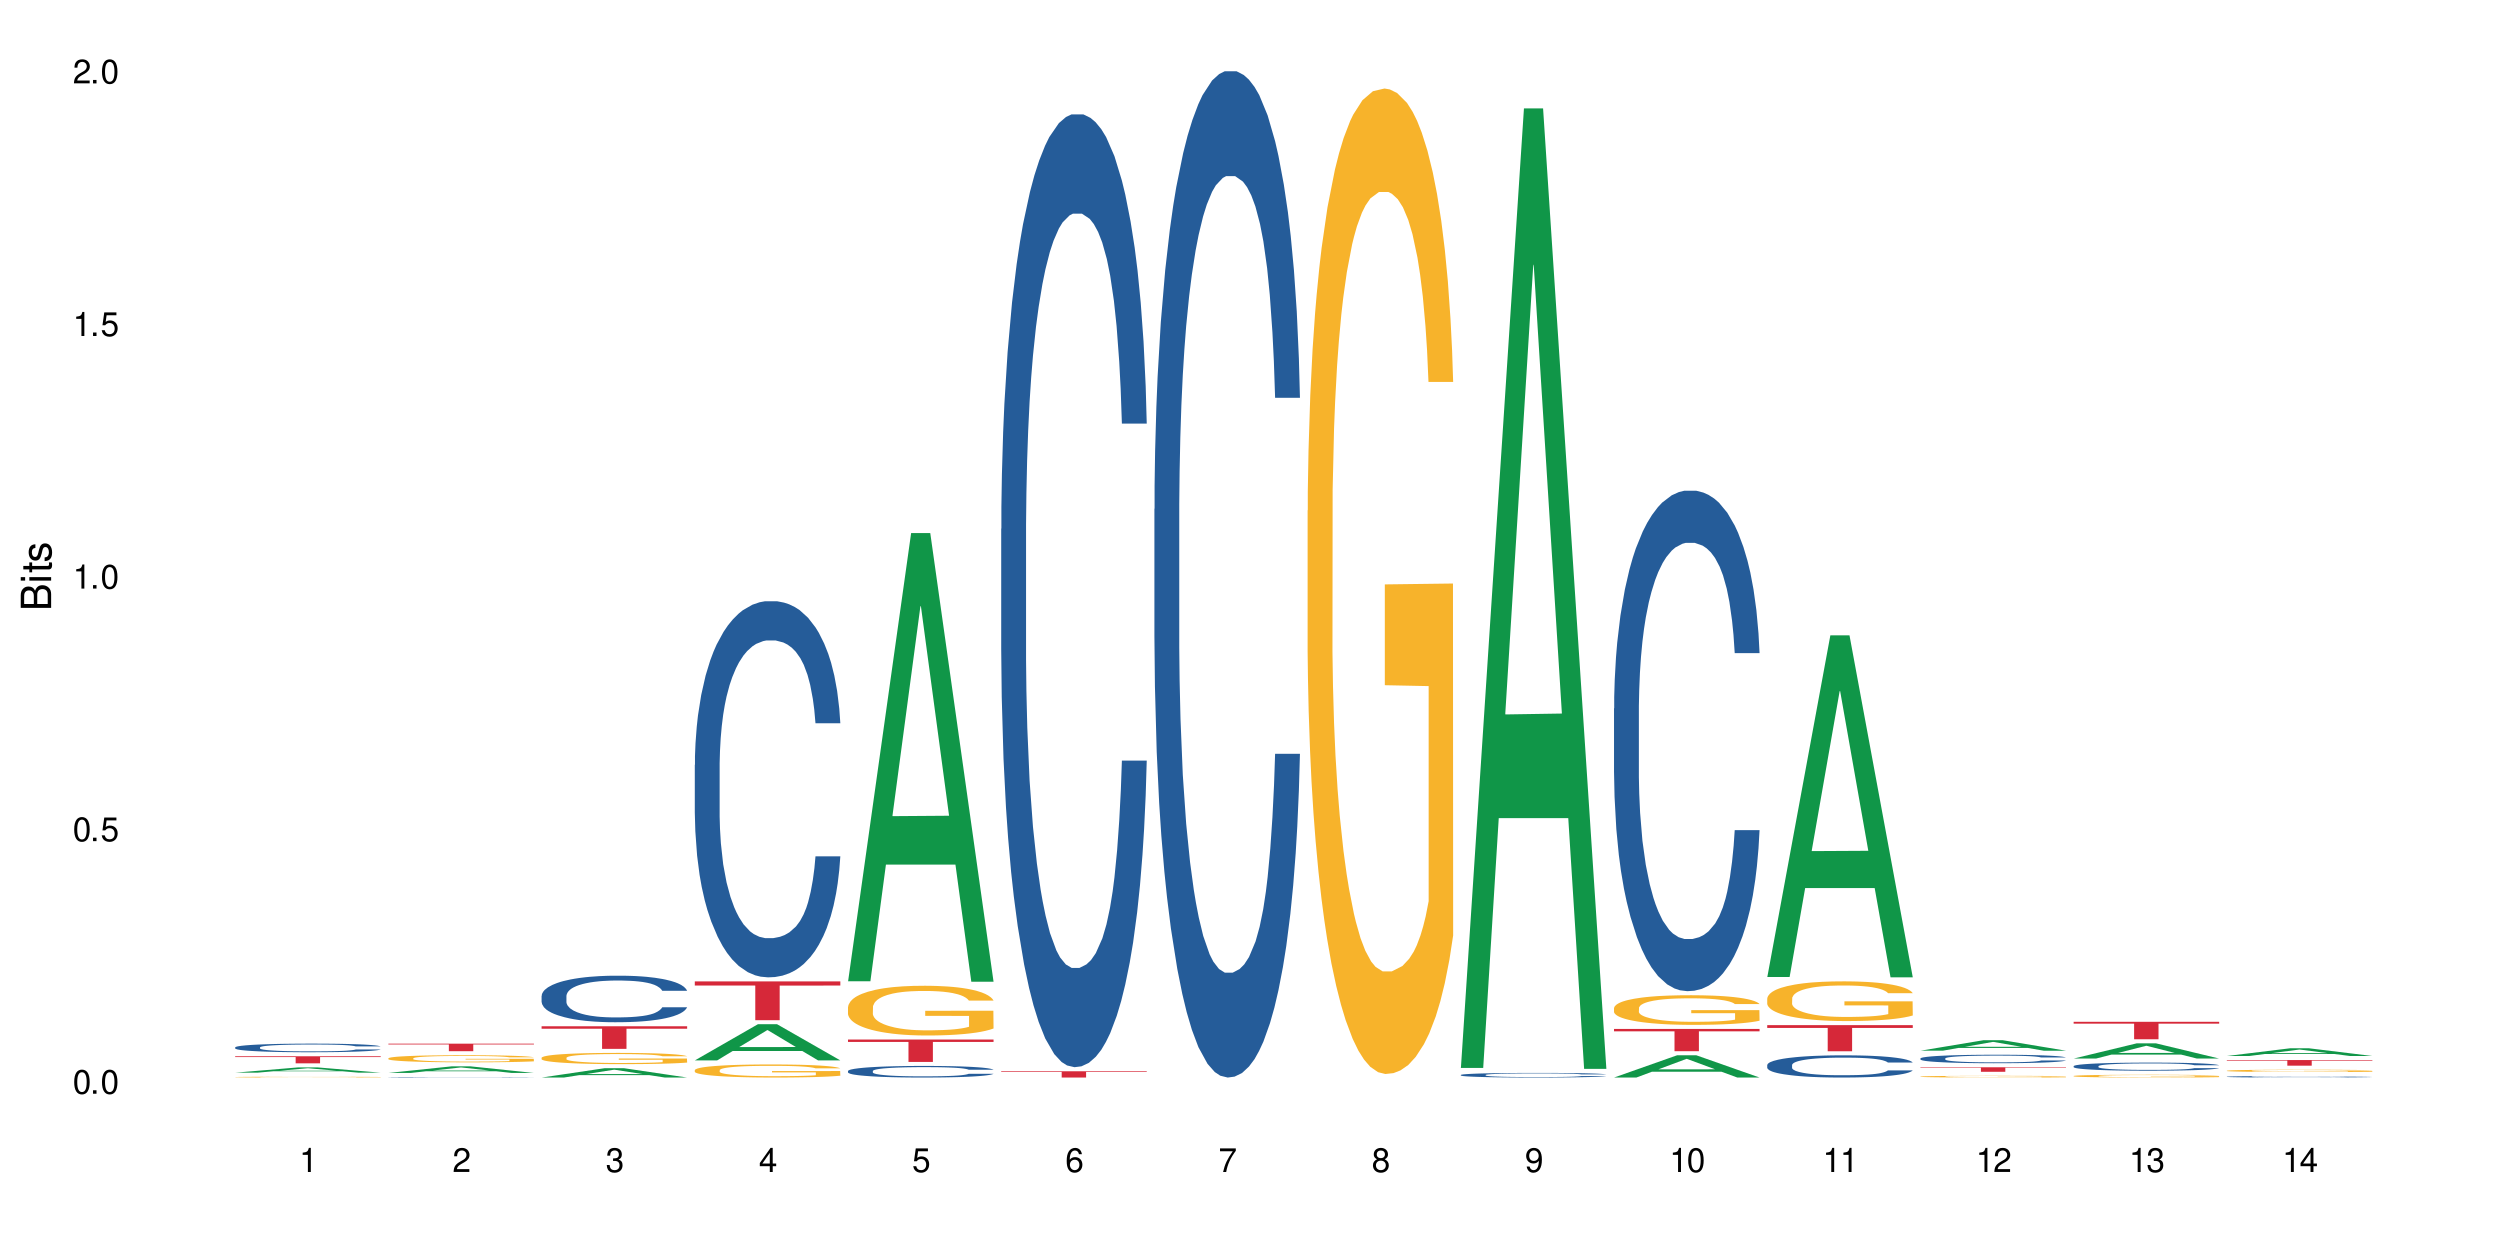 <?xml version="1.0" encoding="UTF-8"?>
<svg xmlns="http://www.w3.org/2000/svg" xmlns:xlink="http://www.w3.org/1999/xlink" width="720" height="360" viewBox="0 0 720 360">
<defs>
<g>
<g id="glyph-0-0">
</g>
<g id="glyph-0-1">
<path d="M 2.641 -6.938 C 2 -6.938 1.422 -6.656 1.078 -6.172 C 0.641 -5.562 0.406 -4.641 0.406 -3.359 C 0.406 -1.016 1.188 0.219 2.641 0.219 C 4.078 0.219 4.859 -1.016 4.859 -3.297 C 4.859 -4.641 4.656 -5.547 4.203 -6.172 C 3.844 -6.656 3.281 -6.938 2.641 -6.938 Z M 2.641 -6.188 C 3.547 -6.188 4 -5.25 4 -3.375 C 4 -1.406 3.562 -0.484 2.625 -0.484 C 1.734 -0.484 1.281 -1.438 1.281 -3.344 C 1.281 -5.25 1.734 -6.188 2.641 -6.188 Z M 2.641 -6.188 "/>
</g>
<g id="glyph-0-2">
<path d="M 1.828 -1 L 0.828 -1 L 0.828 0 L 1.828 0 Z M 1.828 -1 "/>
</g>
<g id="glyph-0-3">
<path d="M 4.562 -6.797 L 1.062 -6.797 L 0.547 -3.094 L 1.328 -3.094 C 1.719 -3.562 2.047 -3.734 2.578 -3.734 C 3.484 -3.734 4.062 -3.109 4.062 -2.094 C 4.062 -1.125 3.484 -0.531 2.578 -0.531 C 1.828 -0.531 1.375 -0.906 1.188 -1.672 L 0.328 -1.672 C 0.453 -1.109 0.547 -0.844 0.75 -0.594 C 1.125 -0.078 1.828 0.219 2.594 0.219 C 3.969 0.219 4.922 -0.781 4.922 -2.219 C 4.922 -3.562 4.031 -4.484 2.719 -4.484 C 2.25 -4.484 1.859 -4.359 1.469 -4.062 L 1.734 -5.969 L 4.562 -5.969 Z M 4.562 -6.797 "/>
</g>
<g id="glyph-0-4">
<path d="M 2.484 -4.938 L 2.484 0 L 3.328 0 L 3.328 -6.938 L 2.766 -6.938 C 2.469 -5.875 2.281 -5.734 0.984 -5.562 L 0.984 -4.938 Z M 2.484 -4.938 "/>
</g>
<g id="glyph-0-5">
<path d="M 4.859 -0.828 L 1.281 -0.828 C 1.359 -1.406 1.672 -1.781 2.5 -2.281 L 3.469 -2.828 C 4.406 -3.344 4.906 -4.062 4.906 -4.906 C 4.906 -5.484 4.672 -6.031 4.266 -6.406 C 3.859 -6.766 3.375 -6.938 2.719 -6.938 C 1.859 -6.938 1.219 -6.625 0.844 -6.031 C 0.609 -5.672 0.5 -5.234 0.484 -4.531 L 1.328 -4.531 C 1.359 -5.016 1.406 -5.281 1.531 -5.516 C 1.75 -5.938 2.188 -6.203 2.703 -6.203 C 3.469 -6.203 4.031 -5.641 4.031 -4.891 C 4.031 -4.344 3.719 -3.859 3.125 -3.516 L 2.234 -3 C 0.812 -2.172 0.406 -1.531 0.328 -0.016 L 4.859 -0.016 Z M 4.859 -0.828 "/>
</g>
<g id="glyph-0-6">
<path d="M 2.125 -3.188 L 2.578 -3.188 C 3.5 -3.188 3.984 -2.766 3.984 -1.922 C 3.984 -1.062 3.469 -0.531 2.594 -0.531 C 1.656 -0.531 1.203 -1 1.156 -2.016 L 0.312 -2.016 C 0.344 -1.453 0.438 -1.094 0.609 -0.781 C 0.953 -0.109 1.625 0.219 2.547 0.219 C 3.953 0.219 4.859 -0.625 4.859 -1.938 C 4.859 -2.828 4.516 -3.297 3.703 -3.594 C 4.344 -3.844 4.656 -4.328 4.656 -5.031 C 4.656 -6.219 3.875 -6.938 2.578 -6.938 C 1.203 -6.938 0.484 -6.172 0.453 -4.703 L 1.297 -4.703 C 1.312 -5.125 1.344 -5.359 1.453 -5.578 C 1.641 -5.969 2.062 -6.203 2.594 -6.203 C 3.344 -6.203 3.797 -5.75 3.797 -5 C 3.797 -4.516 3.609 -4.219 3.25 -4.047 C 3.016 -3.953 2.703 -3.922 2.125 -3.906 Z M 2.125 -3.188 "/>
</g>
<g id="glyph-0-7">
<path d="M 3.141 -1.672 L 3.141 0 L 3.984 0 L 3.984 -1.672 L 4.984 -1.672 L 4.984 -2.438 L 3.984 -2.438 L 3.984 -6.938 L 3.359 -6.938 L 0.266 -2.578 L 0.266 -1.672 Z M 3.141 -2.438 L 1 -2.438 L 3.141 -5.5 Z M 3.141 -2.438 "/>
</g>
<g id="glyph-0-8">
<path d="M 4.781 -5.125 C 4.609 -6.266 3.891 -6.938 2.844 -6.938 C 2.094 -6.938 1.422 -6.578 1.031 -5.953 C 0.594 -5.266 0.406 -4.422 0.406 -3.172 C 0.406 -2 0.578 -1.25 0.984 -0.641 C 1.359 -0.078 1.953 0.219 2.703 0.219 C 3.984 0.219 4.922 -0.75 4.922 -2.094 C 4.922 -3.375 4.062 -4.281 2.844 -4.281 C 2.172 -4.281 1.641 -4.031 1.281 -3.516 C 1.281 -5.234 1.828 -6.188 2.797 -6.188 C 3.391 -6.188 3.797 -5.797 3.938 -5.125 Z M 2.734 -3.531 C 3.547 -3.531 4.062 -2.953 4.062 -2.031 C 4.062 -1.156 3.484 -0.531 2.703 -0.531 C 1.922 -0.531 1.328 -1.188 1.328 -2.078 C 1.328 -2.938 1.906 -3.531 2.734 -3.531 Z M 2.734 -3.531 "/>
</g>
<g id="glyph-0-9">
<path d="M 4.984 -6.797 L 0.438 -6.797 L 0.438 -5.969 L 4.109 -5.969 C 2.5 -3.656 1.828 -2.234 1.328 0 L 2.219 0 C 2.594 -2.172 3.453 -4.047 4.984 -6.094 Z M 4.984 -6.797 "/>
</g>
<g id="glyph-0-10">
<path d="M 3.75 -3.656 C 4.469 -4.094 4.688 -4.438 4.688 -5.078 C 4.688 -6.172 3.844 -6.938 2.641 -6.938 C 1.438 -6.938 0.594 -6.172 0.594 -5.094 C 0.594 -4.438 0.812 -4.094 1.516 -3.656 C 0.734 -3.266 0.359 -2.703 0.359 -1.922 C 0.359 -0.656 1.281 0.219 2.641 0.219 C 3.984 0.219 4.922 -0.656 4.922 -1.922 C 4.922 -2.703 4.531 -3.266 3.75 -3.656 Z M 2.641 -6.188 C 3.359 -6.188 3.812 -5.75 3.812 -5.062 C 3.812 -4.406 3.344 -3.984 2.641 -3.984 C 1.922 -3.984 1.453 -4.406 1.453 -5.078 C 1.453 -5.75 1.922 -6.188 2.641 -6.188 Z M 2.641 -3.266 C 3.484 -3.266 4.062 -2.719 4.062 -1.906 C 4.062 -1.078 3.484 -0.531 2.625 -0.531 C 1.797 -0.531 1.219 -1.094 1.219 -1.906 C 1.219 -2.719 1.781 -3.266 2.641 -3.266 Z M 2.641 -3.266 "/>
</g>
<g id="glyph-0-11">
<path d="M 0.516 -1.578 C 0.672 -0.453 1.406 0.219 2.438 0.219 C 3.188 0.219 3.859 -0.141 4.266 -0.766 C 4.688 -1.453 4.891 -2.297 4.891 -3.547 C 4.891 -4.719 4.703 -5.453 4.312 -6.078 C 3.938 -6.641 3.344 -6.938 2.594 -6.938 C 1.297 -6.938 0.359 -5.969 0.359 -4.625 C 0.359 -3.344 1.234 -2.453 2.453 -2.453 C 3.094 -2.453 3.578 -2.672 4.016 -3.203 C 4 -1.484 3.469 -0.531 2.5 -0.531 C 1.906 -0.531 1.484 -0.906 1.359 -1.578 Z M 2.578 -6.203 C 3.375 -6.203 3.969 -5.531 3.969 -4.641 C 3.969 -3.797 3.391 -3.188 2.547 -3.188 C 1.734 -3.188 1.234 -3.766 1.234 -4.688 C 1.234 -5.562 1.797 -6.203 2.578 -6.203 Z M 2.578 -6.203 "/>
</g>
<g id="glyph-1-0">
</g>
<g id="glyph-1-1">
<path d="M 0 -0.953 L 0 -4.891 C 0 -5.719 -0.234 -6.344 -0.734 -6.797 C -1.188 -7.234 -1.812 -7.469 -2.5 -7.469 C -3.547 -7.469 -4.188 -7 -4.625 -5.875 C -4.984 -6.688 -5.625 -7.094 -6.531 -7.094 C -7.172 -7.094 -7.734 -6.859 -8.141 -6.391 C -8.562 -5.922 -8.75 -5.344 -8.75 -4.5 L -8.75 -0.953 Z M -4.984 -2.062 L -7.766 -2.062 L -7.766 -4.219 C -7.766 -4.844 -7.688 -5.203 -7.453 -5.5 C -7.219 -5.812 -6.859 -5.969 -6.375 -5.969 C -5.891 -5.969 -5.531 -5.812 -5.297 -5.5 C -5.062 -5.203 -4.984 -4.844 -4.984 -4.219 Z M -0.984 -2.062 L -4 -2.062 L -4 -4.781 C -4 -5.766 -3.438 -6.359 -2.484 -6.359 C -1.547 -6.359 -0.984 -5.766 -0.984 -4.781 Z M -0.984 -2.062 "/>
</g>
<g id="glyph-1-2">
<path d="M -6.281 -1.797 L -6.281 -0.797 L 0 -0.797 L 0 -1.797 Z M -8.75 -1.797 L -8.75 -0.797 L -7.484 -0.797 L -7.484 -1.797 Z M -8.75 -1.797 "/>
</g>
<g id="glyph-1-3">
<path d="M -6.281 -3.047 L -6.281 -2.016 L -8.016 -2.016 L -8.016 -1.016 L -6.281 -1.016 L -6.281 -0.172 L -5.469 -0.172 L -5.469 -1.016 L -0.719 -1.016 C -0.078 -1.016 0.281 -1.453 0.281 -2.234 C 0.281 -2.5 0.25 -2.719 0.188 -3.047 L -0.641 -3.047 C -0.609 -2.906 -0.594 -2.766 -0.594 -2.562 C -0.594 -2.141 -0.719 -2.016 -1.156 -2.016 L -5.469 -2.016 L -5.469 -3.047 Z M -6.281 -3.047 "/>
</g>
<g id="glyph-1-4">
<path d="M -4.531 -5.25 C -5.766 -5.25 -6.469 -4.422 -6.469 -2.969 C -6.469 -1.516 -5.719 -0.562 -4.547 -0.562 C -3.562 -0.562 -3.094 -1.062 -2.734 -2.562 L -2.516 -3.484 C -2.344 -4.188 -2.094 -4.469 -1.641 -4.469 C -1.047 -4.469 -0.641 -3.875 -0.641 -3 C -0.641 -2.453 -0.797 -2 -1.062 -1.75 C -1.25 -1.594 -1.422 -1.531 -1.875 -1.469 L -1.875 -0.406 C -0.422 -0.453 0.281 -1.266 0.281 -2.922 C 0.281 -4.5 -0.5 -5.516 -1.719 -5.516 C -2.656 -5.516 -3.172 -4.984 -3.469 -3.734 L -3.703 -2.766 C -3.891 -1.953 -4.156 -1.609 -4.594 -1.609 C -5.188 -1.609 -5.547 -2.125 -5.547 -2.938 C -5.547 -3.75 -5.203 -4.172 -4.531 -4.203 Z M -4.531 -5.25 "/>
</g>
</g>
</defs>
<rect x="-72" y="-36" width="864" height="432" fill="rgb(100%, 100%, 100%)" fill-opacity="1"/>
<path fill-rule="nonzero" fill="rgb(6.275%, 58.824%, 28.235%)" fill-opacity="1" d="M 67.73 308.93 L 67.777 308.926 L 85.914 307.406 L 91.422 307.406 L 109.648 308.93 L 103.242 308.93 L 98.676 308.531 L 78.656 308.531 L 74.18 308.93 L 67.73 308.93 L 80.582 308.367 L 96.84 308.367 L 88.734 307.652 L 88.645 307.652 L 88.555 307.656 L 80.539 308.367 L 80.582 308.367 Z M 67.73 308.93 "/>
<path fill-rule="nonzero" fill="rgb(14.51%, 36.078%, 60%)" fill-opacity="1" d="M 67.73 301.645 L 67.781 301.645 L 67.781 301.59 L 67.934 301.504 L 68.293 301.395 L 68.652 301.32 L 69.57 301.184 L 70.848 301.055 L 72.18 300.957 L 73.148 300.898 L 74.02 300.852 L 76.012 300.77 L 77.289 300.727 L 78.672 300.688 L 80.355 300.648 L 81.582 300.625 L 84.344 300.59 L 86.391 300.574 L 87.973 300.566 L 91.398 300.566 L 93.441 300.574 L 94.926 300.586 L 96.562 300.605 L 97.941 300.625 L 100.344 300.676 L 102.492 300.738 L 103.461 300.773 L 104.996 300.844 L 106.172 300.914 L 106.988 300.973 L 107.91 301.055 L 108.727 301.156 L 109.34 301.273 L 109.648 301.371 L 102.492 301.371 L 102.133 301.281 L 101.723 301.211 L 100.957 301.117 L 100.191 301.051 L 99.117 300.984 L 98.145 300.941 L 96.816 300.898 L 95.641 300.871 L 94.414 300.852 L 93.238 300.84 L 90.988 300.824 L 88.383 300.824 L 87.41 300.828 L 85.418 300.848 L 84.344 300.863 L 82.812 300.895 L 81.738 300.926 L 80.461 300.969 L 79.59 301.008 L 78.516 301.066 L 77.75 301.121 L 76.883 301.195 L 76.371 301.25 L 75.91 301.312 L 75.5 301.391 L 75.195 301.469 L 74.988 301.551 L 74.887 301.633 L 74.887 301.984 L 74.988 302.066 L 75.246 302.16 L 75.91 302.301 L 76.883 302.422 L 78.004 302.516 L 79.078 302.582 L 79.691 302.613 L 80.512 302.652 L 81.789 302.695 L 83.629 302.742 L 84.703 302.762 L 86.34 302.777 L 88.023 302.789 L 90.273 302.789 L 92.27 302.777 L 93.598 302.766 L 94.977 302.75 L 96.867 302.711 L 98.043 302.676 L 99.066 302.633 L 99.832 302.59 L 100.344 302.551 L 101.109 302.48 L 101.723 302.406 L 102.184 302.324 L 102.492 302.246 L 109.648 302.246 L 109.34 302.34 L 108.883 302.426 L 108.422 302.492 L 107.707 302.57 L 106.887 302.641 L 105.711 302.723 L 104.742 302.773 L 103.461 302.832 L 102.285 302.875 L 101.008 302.91 L 99.117 302.957 L 97.891 302.98 L 96.562 303 L 94.977 303.02 L 92.984 303.035 L 90.836 303.043 L 88.844 303.047 L 86.695 303.043 L 85.109 303.031 L 83.016 303.012 L 80.41 302.973 L 78.516 302.93 L 77.035 302.887 L 75.758 302.84 L 74.324 302.777 L 72.484 302.68 L 71.359 302.602 L 70.594 302.539 L 69.723 302.449 L 69.109 302.371 L 68.395 302.242 L 67.883 302.082 L 67.73 301.957 Z M 67.73 301.645 "/>
<path fill-rule="nonzero" fill="rgb(96.863%, 70.196%, 16.863%)" fill-opacity="1" d="M 67.73 310.195 L 67.781 310.195 L 67.781 310.191 L 67.988 310.18 L 68.496 310.168 L 69.164 310.156 L 69.879 310.148 L 70.34 310.145 L 71.105 310.137 L 71.77 310.133 L 73.457 310.121 L 75.602 310.113 L 76.777 310.109 L 78.109 310.105 L 80 310.102 L 80.867 310.102 L 83.527 310.098 L 86.543 310.094 L 93.496 310.094 L 96.355 310.098 L 97.992 310.098 L 99.27 310.102 L 100.602 310.105 L 102.234 310.109 L 103.77 310.113 L 104.996 310.117 L 106.223 310.125 L 107.246 310.133 L 108.113 310.141 L 108.883 310.148 L 109.34 310.156 L 109.648 310.164 L 102.543 310.164 L 102.133 310.156 L 101.672 310.152 L 100.906 310.145 L 100.141 310.141 L 99.375 310.133 L 97.941 310.129 L 96.715 310.125 L 95.18 310.121 L 93.699 310.121 L 92.012 310.117 L 88.281 310.117 L 85.828 310.121 L 84.395 310.121 L 83.375 310.125 L 81.941 310.125 L 81.074 310.129 L 80.562 310.133 L 79.027 310.137 L 78.004 310.145 L 77.445 310.148 L 76.727 310.156 L 76.215 310.16 L 75.652 310.168 L 75.348 310.176 L 74.938 310.191 L 74.887 310.23 L 75.039 310.238 L 75.348 310.246 L 75.758 310.254 L 76.984 310.27 L 78.059 310.277 L 78.977 310.285 L 79.691 310.289 L 81.074 310.293 L 81.637 310.297 L 82.965 310.301 L 84.344 310.301 L 86.031 310.305 L 87.309 310.305 L 89.355 310.309 L 91.961 310.309 L 95.027 310.305 L 98.301 310.305 L 99.168 310.301 L 100.242 310.301 L 101.008 310.297 L 101.723 310.293 L 102.594 310.289 L 102.594 310.238 L 89.969 310.238 L 89.969 310.215 L 109.598 310.215 L 109.648 310.301 L 108.574 310.305 L 107.246 310.309 L 105.969 310.316 L 104.637 310.32 L 102.746 310.324 L 101.215 310.324 L 98.863 310.328 L 96.715 310.332 L 85.777 310.332 L 83.988 310.328 L 82.352 310.328 L 80.715 310.324 L 78.672 310.32 L 77.34 310.316 L 75.961 310.312 L 74.582 310.305 L 73.355 310.301 L 72.535 310.297 L 71.719 310.289 L 70.848 310.285 L 70.031 310.277 L 69.418 310.27 L 68.855 310.262 L 68.445 310.254 L 68.039 310.246 L 67.832 310.238 L 67.73 310.23 Z M 67.73 310.195 "/>
<path fill-rule="nonzero" fill="rgb(83.922%, 15.686%, 22.353%)" fill-opacity="1" d="M 67.73 304.211 L 109.648 304.211 L 109.648 304.426 L 92.18 304.43 L 92.18 306.242 L 85.148 306.242 L 85.148 304.43 L 85.047 304.426 L 67.73 304.426 Z M 67.73 304.211 "/>
<path fill-rule="nonzero" fill="rgb(6.275%, 58.824%, 28.235%)" fill-opacity="1" d="M 111.855 309.008 L 111.898 309.004 L 130.035 307.113 L 135.543 307.113 L 153.77 309.008 L 147.367 309.008 L 142.801 308.516 L 122.781 308.516 L 118.301 309.008 L 111.855 309.008 L 124.707 308.309 L 140.961 308.309 L 132.855 307.426 L 132.766 307.422 L 132.68 307.426 L 124.66 308.309 L 124.707 308.309 Z M 111.855 309.008 "/>
<path fill-rule="nonzero" fill="rgb(14.51%, 36.078%, 60%)" fill-opacity="1" d="M 111.855 310.242 L 111.906 310.242 L 111.906 310.238 L 112.059 310.234 L 112.418 310.227 L 112.773 310.223 L 113.695 310.211 L 114.973 310.203 L 116.301 310.199 L 117.273 310.195 L 118.141 310.191 L 120.137 310.184 L 121.414 310.184 L 122.793 310.18 L 124.48 310.176 L 125.707 310.176 L 128.469 310.172 L 139.047 310.172 L 140.684 310.176 L 142.066 310.176 L 144.469 310.18 L 146.613 310.184 L 147.586 310.188 L 149.117 310.191 L 150.293 310.195 L 151.113 310.199 L 152.031 310.203 L 152.852 310.211 L 153.465 310.219 L 153.77 310.223 L 146.613 310.223 L 146.258 310.219 L 145.848 310.215 L 145.082 310.207 L 144.312 310.203 L 143.242 310.199 L 142.27 310.195 L 140.941 310.195 L 139.766 310.191 L 137.363 310.191 L 135.113 310.188 L 131.535 310.188 L 129.539 310.191 L 126.934 310.191 L 125.859 310.195 L 124.582 310.199 L 123.715 310.199 L 122.641 310.203 L 121.875 310.207 L 121.004 310.211 L 120.492 310.215 L 120.031 310.219 L 119.625 310.227 L 119.316 310.23 L 119.113 310.234 L 119.012 310.242 L 119.012 310.266 L 119.113 310.27 L 119.367 310.273 L 120.031 310.285 L 121.004 310.293 L 122.129 310.297 L 123.203 310.301 L 123.816 310.305 L 124.633 310.309 L 125.91 310.309 L 127.75 310.312 L 128.824 310.312 L 130.461 310.316 L 136.391 310.316 L 137.719 310.312 L 140.992 310.312 L 142.168 310.309 L 143.188 310.305 L 143.957 310.305 L 144.469 310.301 L 145.234 310.297 L 145.848 310.289 L 146.309 310.285 L 146.613 310.281 L 153.77 310.281 L 153.465 310.285 L 153.004 310.293 L 152.543 310.297 L 151.828 310.301 L 151.012 310.305 L 149.836 310.312 L 148.863 310.316 L 147.586 310.32 L 146.41 310.32 L 145.133 310.324 L 143.242 310.328 L 140.684 310.328 L 139.102 310.332 L 127.137 310.332 L 124.531 310.328 L 122.641 310.324 L 121.156 310.32 L 119.879 310.32 L 118.449 310.316 L 116.609 310.309 L 115.484 310.305 L 114.715 310.301 L 113.848 310.293 L 113.234 310.289 L 112.52 310.281 L 112.008 310.27 L 111.855 310.262 Z M 111.855 310.242 "/>
<path fill-rule="nonzero" fill="rgb(96.863%, 70.196%, 16.863%)" fill-opacity="1" d="M 111.855 304.777 L 111.906 304.777 L 111.906 304.738 L 112.109 304.656 L 112.621 304.539 L 113.285 304.445 L 114 304.371 L 114.461 304.328 L 115.227 304.273 L 115.891 304.234 L 117.578 304.148 L 119.727 304.07 L 120.902 304.035 L 122.23 304.004 L 124.121 303.969 L 124.992 303.957 L 127.648 303.926 L 130.664 303.906 L 133.988 303.902 L 135.523 303.902 L 137.617 303.91 L 140.48 303.93 L 142.117 303.949 L 143.395 303.969 L 144.723 303.992 L 146.359 304.031 L 147.891 304.074 L 149.117 304.121 L 150.348 304.176 L 151.367 304.238 L 152.238 304.301 L 153.004 304.379 L 153.465 304.445 L 153.77 304.512 L 146.664 304.512 L 146.258 304.445 L 145.797 304.395 L 145.031 304.332 L 144.262 304.289 L 143.496 304.254 L 142.066 304.203 L 140.84 304.176 L 139.305 304.148 L 137.82 304.133 L 136.137 304.121 L 135.113 304.117 L 132.402 304.117 L 129.949 304.129 L 128.52 304.145 L 127.496 304.16 L 126.066 304.188 L 125.195 304.211 L 124.684 304.227 L 123.152 304.285 L 122.129 304.336 L 121.566 304.371 L 120.852 304.426 L 120.34 304.477 L 119.777 304.555 L 119.469 304.609 L 119.062 304.734 L 119.012 305.074 L 119.164 305.145 L 119.469 305.223 L 119.879 305.289 L 120.492 305.359 L 121.105 305.414 L 122.18 305.488 L 123.102 305.535 L 123.816 305.566 L 125.195 305.617 L 125.758 305.633 L 127.086 305.668 L 128.469 305.695 L 130.152 305.719 L 131.434 305.727 L 133.477 305.738 L 136.082 305.738 L 139.152 305.727 L 141.094 305.711 L 142.422 305.695 L 143.293 305.684 L 144.363 305.664 L 145.133 305.645 L 145.848 305.625 L 146.715 305.59 L 146.715 305.145 L 134.09 305.141 L 134.09 304.934 L 153.719 304.93 L 153.77 305.664 L 152.699 305.715 L 151.367 305.762 L 150.09 305.801 L 148.762 305.832 L 146.871 305.867 L 145.336 305.891 L 142.984 305.914 L 140.84 305.934 L 138.59 305.941 L 136.594 305.949 L 134.242 305.949 L 132.148 305.945 L 129.898 305.938 L 128.109 305.922 L 126.473 305.902 L 124.84 305.879 L 122.793 305.84 L 121.465 305.809 L 120.082 305.766 L 118.703 305.719 L 117.477 305.672 L 116.66 305.629 L 115.84 305.586 L 114.973 305.531 L 114.152 305.465 L 113.539 305.406 L 112.98 305.344 L 112.57 305.281 L 112.16 305.195 L 111.957 305.129 L 111.855 305.07 Z M 111.855 304.777 "/>
<path fill-rule="nonzero" fill="rgb(83.922%, 15.686%, 22.353%)" fill-opacity="1" d="M 111.855 300.57 L 153.77 300.57 L 153.77 300.805 L 136.301 300.805 L 136.301 302.738 L 129.273 302.738 L 129.273 300.809 L 129.172 300.805 L 111.855 300.805 Z M 111.855 300.57 "/>
<path fill-rule="nonzero" fill="rgb(6.275%, 58.824%, 28.235%)" fill-opacity="1" d="M 155.977 310.328 L 156.023 310.328 L 174.16 307.637 L 179.668 307.637 L 197.895 310.332 L 191.488 310.332 L 186.922 309.629 L 166.902 309.629 L 162.426 310.328 L 155.977 310.328 L 168.828 309.34 L 185.086 309.336 L 176.98 308.078 L 176.891 308.074 L 176.801 308.082 L 168.785 309.336 L 168.828 309.34 Z M 155.977 310.328 "/>
<path fill-rule="nonzero" fill="rgb(14.51%, 36.078%, 60%)" fill-opacity="1" d="M 155.977 286.836 L 156.027 286.824 L 156.027 286.531 L 156.18 286.066 L 156.539 285.477 L 156.898 285.07 L 157.816 284.348 L 159.094 283.652 L 160.426 283.113 L 161.395 282.793 L 162.266 282.547 L 164.258 282.094 L 165.535 281.863 L 166.918 281.652 L 168.602 281.445 L 169.828 281.324 L 172.59 281.129 L 174.637 281.043 L 176.219 281.004 L 179.645 281.004 L 181.688 281.055 L 183.172 281.113 L 184.809 281.215 L 186.188 281.324 L 188.59 281.594 L 190.738 281.938 L 191.707 282.133 L 193.242 282.512 L 194.418 282.879 L 195.234 283.199 L 196.156 283.652 L 196.973 284.203 L 197.586 284.828 L 197.895 285.355 L 190.738 285.355 L 190.379 284.863 L 189.969 284.484 L 189.203 283.98 L 188.438 283.625 L 187.363 283.27 L 186.391 283.039 L 185.062 282.805 L 183.887 282.66 L 182.66 282.547 L 181.484 282.477 L 179.234 282.402 L 176.629 282.402 L 175.656 282.426 L 173.664 282.523 L 172.59 282.609 L 171.059 282.781 L 169.984 282.941 L 168.707 283.188 L 167.836 283.395 L 166.762 283.711 L 165.996 283.992 L 165.129 284.398 L 164.617 284.703 L 164.156 285.047 L 163.746 285.453 L 163.441 285.879 L 163.234 286.336 L 163.133 286.773 L 163.133 288.676 L 163.234 289.113 L 163.492 289.629 L 164.156 290.375 L 165.129 291.027 L 166.25 291.539 L 167.324 291.906 L 167.938 292.078 L 168.758 292.277 L 170.035 292.52 L 171.875 292.766 L 172.949 292.863 L 174.582 292.961 L 176.27 293.012 L 178.52 293.012 L 180.512 292.961 L 181.844 292.902 L 183.223 292.801 L 185.113 292.594 L 186.289 292.398 L 187.312 292.164 L 188.078 291.934 L 188.59 291.738 L 189.355 291.355 L 189.969 290.941 L 190.43 290.512 L 190.738 290.094 L 197.895 290.094 L 197.586 290.586 L 197.129 291.062 L 196.668 291.418 L 195.953 291.848 L 195.133 292.227 L 193.957 292.656 L 192.988 292.938 L 191.707 293.242 L 190.531 293.477 L 189.254 293.684 L 187.363 293.93 L 186.137 294.051 L 184.809 294.164 L 183.223 294.262 L 181.23 294.348 L 179.082 294.395 L 177.09 294.406 L 174.941 294.383 L 173.355 294.332 L 171.262 294.223 L 168.652 294.004 L 166.762 293.77 L 165.281 293.539 L 164.004 293.293 L 162.57 292.961 L 160.73 292.422 L 159.605 292.008 L 158.84 291.664 L 157.969 291.184 L 157.355 290.758 L 156.641 290.07 L 156.129 289.199 L 155.977 288.527 Z M 155.977 286.836 "/>
<path fill-rule="nonzero" fill="rgb(96.863%, 70.196%, 16.863%)" fill-opacity="1" d="M 155.977 304.621 L 156.027 304.617 L 156.027 304.559 L 156.234 304.426 L 156.742 304.242 L 157.41 304.094 L 158.125 303.973 L 158.582 303.914 L 159.352 303.824 L 160.016 303.758 L 161.703 303.625 L 163.848 303.5 L 165.023 303.449 L 166.355 303.398 L 168.246 303.34 L 169.113 303.32 L 171.773 303.273 L 174.789 303.242 L 178.109 303.234 L 179.645 303.238 L 181.742 303.25 L 184.602 303.281 L 186.238 303.312 L 187.516 303.34 L 188.848 303.379 L 190.48 303.438 L 192.016 303.512 L 193.242 303.582 L 194.469 303.668 L 195.492 303.766 L 196.359 303.867 L 197.129 303.992 L 197.586 304.094 L 197.895 304.199 L 190.789 304.199 L 190.379 304.094 L 189.918 304.016 L 189.152 303.918 L 188.387 303.848 L 187.617 303.789 L 186.188 303.715 L 184.961 303.668 L 183.426 303.625 L 181.945 303.598 L 180.258 303.582 L 179.234 303.574 L 176.527 303.574 L 174.074 303.594 L 172.641 303.621 L 171.617 303.645 L 170.188 303.688 L 169.32 303.723 L 168.809 303.746 L 167.273 303.84 L 166.25 303.922 L 165.688 303.977 L 164.973 304.066 L 164.461 304.145 L 163.898 304.266 L 163.594 304.352 L 163.184 304.555 L 163.133 305.086 L 163.285 305.199 L 163.594 305.32 L 164.004 305.426 L 164.617 305.539 L 165.23 305.625 L 166.305 305.738 L 167.223 305.816 L 167.938 305.867 L 169.32 305.945 L 169.883 305.973 L 171.211 306.027 L 172.59 306.066 L 174.277 306.105 L 175.555 306.121 L 177.602 306.137 L 180.207 306.137 L 183.273 306.117 L 185.215 306.094 L 186.547 306.07 L 187.414 306.051 L 188.488 306.02 L 189.254 305.988 L 189.969 305.957 L 190.84 305.906 L 190.84 305.199 L 178.215 305.195 L 178.215 304.863 L 197.844 304.863 L 197.895 306.02 L 196.82 306.098 L 195.492 306.176 L 194.215 306.234 L 192.883 306.285 L 190.992 306.34 L 189.461 306.375 L 187.109 306.418 L 184.961 306.445 L 182.711 306.461 L 180.719 306.469 L 178.367 306.473 L 176.27 306.469 L 174.023 306.449 L 172.234 306.426 L 170.598 306.398 L 168.961 306.359 L 166.918 306.297 L 165.586 306.246 L 164.207 306.184 L 162.828 306.109 L 161.602 306.031 L 160.781 305.969 L 159.965 305.898 L 159.094 305.809 L 158.277 305.707 L 157.664 305.617 L 157.102 305.512 L 156.691 305.414 L 156.285 305.281 L 156.078 305.176 L 155.977 305.082 Z M 155.977 304.621 "/>
<path fill-rule="nonzero" fill="rgb(83.922%, 15.686%, 22.353%)" fill-opacity="1" d="M 155.977 295.57 L 197.895 295.57 L 197.895 296.266 L 180.426 296.273 L 180.426 302.07 L 173.395 302.07 L 173.395 296.277 L 173.293 296.266 L 155.977 296.266 Z M 155.977 295.57 "/>
<path fill-rule="nonzero" fill="rgb(6.275%, 58.824%, 28.235%)" fill-opacity="1" d="M 200.102 305.391 L 200.145 305.383 L 218.281 294.973 L 223.789 294.973 L 242.016 305.402 L 235.613 305.402 L 231.047 302.68 L 211.027 302.68 L 206.547 305.391 L 200.102 305.391 L 212.953 301.555 L 229.207 301.543 L 221.102 296.68 L 221.012 296.668 L 220.926 296.699 L 212.906 301.543 L 212.953 301.555 Z M 200.102 305.391 "/>
<path fill-rule="nonzero" fill="rgb(14.51%, 36.078%, 60%)" fill-opacity="1" d="M 200.102 220.289 L 200.152 220.191 L 200.152 217.812 L 200.305 214.051 L 200.664 209.297 L 201.02 206.031 L 201.941 200.188 L 203.219 194.543 L 204.547 190.188 L 205.52 187.613 L 206.387 185.633 L 208.383 181.969 L 209.66 180.09 L 211.039 178.406 L 212.727 176.723 L 213.953 175.73 L 216.715 174.148 L 218.758 173.453 L 220.344 173.156 L 223.77 173.156 L 225.812 173.555 L 227.293 174.047 L 228.93 174.84 L 230.312 175.73 L 232.715 177.91 L 234.859 180.684 L 235.832 182.266 L 237.363 185.336 L 238.539 188.305 L 239.359 190.879 L 240.277 194.543 L 241.098 199 L 241.711 204.051 L 242.016 208.309 L 234.859 208.309 L 234.504 204.348 L 234.094 201.277 L 233.328 197.219 L 232.559 194.348 L 231.488 191.477 L 230.516 189.594 L 229.188 187.711 L 228.012 186.523 L 226.785 185.633 L 225.609 185.039 L 223.359 184.445 L 220.75 184.445 L 219.781 184.645 L 217.785 185.434 L 216.715 186.129 L 215.18 187.516 L 214.105 188.801 L 212.828 190.781 L 211.961 192.465 L 210.887 195.039 L 210.117 197.316 L 209.25 200.586 L 208.738 203.059 L 208.277 205.832 L 207.871 209.102 L 207.562 212.566 L 207.359 216.23 L 207.258 219.793 L 207.258 235.141 L 207.359 238.707 L 207.613 242.863 L 208.277 248.906 L 209.25 254.152 L 210.375 258.312 L 211.449 261.281 L 212.062 262.668 L 212.879 264.254 L 214.156 266.23 L 215.996 268.211 L 217.07 269.004 L 218.707 269.797 L 220.395 270.191 L 222.645 270.191 L 224.637 269.797 L 225.965 269.301 L 227.348 268.508 L 229.238 266.828 L 230.414 265.242 L 231.434 263.359 L 232.203 261.48 L 232.715 259.895 L 233.48 256.824 L 234.094 253.461 L 234.555 249.992 L 234.859 246.629 L 242.016 246.629 L 241.711 250.586 L 241.25 254.449 L 240.789 257.32 L 240.074 260.785 L 239.258 263.855 L 238.082 267.32 L 237.109 269.598 L 235.832 272.074 L 234.656 273.957 L 233.379 275.641 L 231.488 277.621 L 230.258 278.609 L 228.93 279.5 L 227.348 280.293 L 225.352 280.984 L 223.207 281.383 L 221.211 281.48 L 219.066 281.281 L 217.48 280.887 L 215.383 279.996 L 212.777 278.215 L 210.887 276.332 L 209.402 274.449 L 208.125 272.469 L 206.695 269.797 L 204.855 265.441 L 203.73 262.074 L 202.961 259.301 L 202.094 255.441 L 201.48 251.973 L 200.766 246.43 L 200.254 239.398 L 200.102 233.953 Z M 200.102 220.289 "/>
<path fill-rule="nonzero" fill="rgb(96.863%, 70.196%, 16.863%)" fill-opacity="1" d="M 200.102 308.18 L 200.152 308.176 L 200.152 308.105 L 200.355 307.953 L 200.867 307.738 L 201.531 307.562 L 202.246 307.426 L 202.707 307.352 L 203.473 307.25 L 204.137 307.172 L 205.824 307.02 L 207.973 306.875 L 209.148 306.812 L 210.477 306.754 L 212.367 306.688 L 213.238 306.664 L 215.895 306.609 L 218.91 306.574 L 222.234 306.562 L 223.77 306.566 L 225.863 306.582 L 228.727 306.621 L 230.363 306.652 L 231.641 306.688 L 232.969 306.734 L 234.605 306.801 L 236.137 306.883 L 237.363 306.969 L 238.594 307.07 L 239.613 307.18 L 240.484 307.301 L 241.25 307.445 L 241.711 307.566 L 242.016 307.688 L 234.91 307.688 L 234.504 307.566 L 234.043 307.473 L 233.277 307.359 L 232.508 307.277 L 231.742 307.211 L 230.312 307.121 L 229.082 307.066 L 227.551 307.02 L 226.066 306.988 L 224.383 306.969 L 223.359 306.961 L 220.648 306.961 L 218.195 306.984 L 216.766 307.012 L 215.742 307.039 L 214.312 307.09 L 213.441 307.133 L 212.93 307.16 L 211.398 307.266 L 210.375 307.363 L 209.812 307.43 L 209.098 307.531 L 208.586 307.625 L 208.023 307.762 L 207.715 307.863 L 207.309 308.098 L 207.258 308.719 L 207.41 308.848 L 207.715 308.992 L 208.125 309.113 L 208.738 309.246 L 209.352 309.344 L 210.426 309.48 L 211.348 309.57 L 212.062 309.629 L 213.441 309.719 L 214.004 309.75 L 215.332 309.812 L 216.715 309.859 L 218.398 309.902 L 219.68 309.922 L 221.723 309.941 L 224.328 309.941 L 227.398 309.918 L 229.34 309.891 L 230.668 309.863 L 231.539 309.84 L 232.609 309.801 L 233.379 309.77 L 234.094 309.73 L 234.961 309.672 L 234.961 308.848 L 222.336 308.848 L 222.336 308.461 L 241.965 308.457 L 242.016 309.801 L 240.941 309.895 L 239.613 309.984 L 238.336 310.055 L 237.008 310.113 L 235.117 310.176 L 233.582 310.219 L 231.23 310.266 L 229.082 310.297 L 226.836 310.32 L 224.84 310.328 L 222.488 310.332 L 220.395 310.324 L 218.145 310.305 L 216.355 310.277 L 214.719 310.242 L 213.082 310.199 L 211.039 310.125 L 209.711 310.066 L 208.328 309.996 L 206.949 309.91 L 205.723 309.816 L 204.906 309.742 L 204.086 309.66 L 203.219 309.559 L 202.398 309.441 L 201.785 309.336 L 201.223 309.215 L 200.816 309.102 L 200.406 308.945 L 200.203 308.82 L 200.102 308.715 Z M 200.102 308.18 "/>
<path fill-rule="nonzero" fill="rgb(83.922%, 15.686%, 22.353%)" fill-opacity="1" d="M 200.102 282.645 L 242.016 282.645 L 242.016 283.84 L 224.547 283.852 L 224.547 293.812 L 217.52 293.812 L 217.52 283.859 L 217.418 283.84 L 200.102 283.84 Z M 200.102 282.645 "/>
<path fill-rule="nonzero" fill="rgb(6.275%, 58.824%, 28.235%)" fill-opacity="1" d="M 244.223 282.613 L 244.27 282.492 L 262.406 153.516 L 267.914 153.516 L 286.141 282.734 L 279.734 282.734 L 275.168 249.004 L 255.148 249.004 L 250.672 282.613 L 244.223 282.613 L 257.074 235.051 L 273.332 234.93 L 265.227 174.625 L 265.137 174.504 L 265.047 174.867 L 257.031 234.93 L 257.074 235.051 Z M 244.223 282.613 "/>
<path fill-rule="nonzero" fill="rgb(14.51%, 36.078%, 60%)" fill-opacity="1" d="M 244.223 308.445 L 244.273 308.441 L 244.273 308.367 L 244.426 308.254 L 244.785 308.105 L 245.145 308.004 L 246.062 307.824 L 247.34 307.652 L 248.672 307.516 L 249.641 307.438 L 250.512 307.375 L 252.504 307.262 L 253.781 307.203 L 255.164 307.152 L 256.848 307.102 L 258.074 307.07 L 260.836 307.02 L 262.883 307 L 264.465 306.992 L 267.891 306.992 L 269.934 307.004 L 271.418 307.02 L 273.055 307.043 L 274.434 307.07 L 276.836 307.137 L 278.984 307.223 L 279.953 307.273 L 281.488 307.367 L 282.664 307.457 L 283.48 307.539 L 284.402 307.652 L 285.219 307.789 L 285.832 307.945 L 286.141 308.074 L 278.984 308.074 L 278.625 307.953 L 278.215 307.859 L 277.449 307.734 L 276.684 307.645 L 275.609 307.555 L 274.637 307.496 L 273.309 307.441 L 272.133 307.402 L 270.906 307.375 L 269.73 307.355 L 267.48 307.34 L 264.875 307.34 L 263.902 307.344 L 261.91 307.371 L 260.836 307.391 L 259.305 307.434 L 258.23 307.473 L 256.953 307.535 L 256.082 307.586 L 255.008 307.664 L 254.242 307.734 L 253.371 307.836 L 252.863 307.914 L 252.402 308 L 251.992 308.098 L 251.688 308.207 L 251.48 308.32 L 251.379 308.43 L 251.379 308.902 L 251.48 309.012 L 251.738 309.141 L 252.402 309.328 L 253.371 309.488 L 254.496 309.617 L 255.57 309.711 L 256.184 309.754 L 257.004 309.801 L 258.281 309.863 L 260.121 309.922 L 261.195 309.949 L 262.828 309.973 L 264.516 309.984 L 266.766 309.984 L 268.758 309.973 L 270.09 309.957 L 271.469 309.934 L 273.359 309.879 L 274.535 309.832 L 275.559 309.773 L 276.324 309.715 L 276.836 309.668 L 277.602 309.57 L 278.215 309.469 L 278.676 309.359 L 278.984 309.258 L 286.141 309.258 L 285.832 309.379 L 285.371 309.5 L 284.914 309.586 L 284.195 309.695 L 283.379 309.789 L 282.203 309.895 L 281.23 309.965 L 279.953 310.043 L 278.777 310.102 L 277.5 310.152 L 275.609 310.215 L 274.383 310.242 L 273.055 310.27 L 271.469 310.297 L 269.477 310.316 L 267.328 310.328 L 265.336 310.332 L 263.188 310.328 L 261.602 310.312 L 259.508 310.285 L 256.898 310.23 L 255.008 310.172 L 253.527 310.117 L 252.25 310.055 L 250.816 309.973 L 248.977 309.836 L 247.852 309.734 L 247.086 309.648 L 246.215 309.527 L 245.602 309.422 L 244.887 309.25 L 244.375 309.035 L 244.223 308.867 Z M 244.223 308.445 "/>
<path fill-rule="nonzero" fill="rgb(96.863%, 70.196%, 16.863%)" fill-opacity="1" d="M 244.223 290.035 L 244.273 290.02 L 244.273 289.758 L 244.477 289.172 L 244.988 288.359 L 245.652 287.691 L 246.371 287.168 L 246.828 286.895 L 247.598 286.504 L 248.262 286.215 L 249.949 285.625 L 252.094 285.074 L 253.27 284.84 L 254.602 284.617 L 256.492 284.371 L 257.359 284.277 L 260.02 284.07 L 263.035 283.938 L 266.355 283.898 L 267.891 283.91 L 269.988 283.965 L 272.848 284.109 L 274.484 284.238 L 275.762 284.371 L 277.094 284.539 L 278.727 284.801 L 280.262 285.117 L 281.488 285.43 L 282.715 285.82 L 283.738 286.242 L 284.605 286.699 L 285.371 287.246 L 285.832 287.707 L 286.141 288.164 L 279.035 288.164 L 278.625 287.707 L 278.164 287.352 L 277.398 286.922 L 276.633 286.605 L 275.863 286.359 L 274.434 286.02 L 273.207 285.809 L 271.672 285.625 L 270.191 285.508 L 268.504 285.43 L 267.48 285.402 L 264.773 285.402 L 262.32 285.496 L 260.887 285.598 L 259.863 285.703 L 258.434 285.898 L 257.566 286.059 L 257.055 286.16 L 255.52 286.566 L 254.496 286.934 L 253.934 287.184 L 253.219 287.574 L 252.707 287.93 L 252.145 288.453 L 251.84 288.844 L 251.43 289.734 L 251.379 292.09 L 251.531 292.586 L 251.84 293.121 L 252.25 293.594 L 252.863 294.09 L 253.477 294.469 L 254.547 294.98 L 255.469 295.32 L 256.184 295.543 L 257.566 295.895 L 258.129 296.012 L 259.457 296.246 L 260.836 296.43 L 262.523 296.59 L 263.801 296.668 L 265.848 296.73 L 268.453 296.73 L 271.52 296.652 L 273.461 296.551 L 274.793 296.445 L 275.66 296.352 L 276.734 296.207 L 277.5 296.078 L 278.215 295.934 L 279.086 295.711 L 279.086 292.586 L 266.461 292.57 L 266.461 291.105 L 286.09 291.094 L 286.141 296.207 L 285.066 296.562 L 283.738 296.902 L 282.461 297.164 L 281.129 297.387 L 279.238 297.633 L 277.707 297.793 L 275.355 297.977 L 273.207 298.094 L 270.957 298.172 L 268.965 298.211 L 266.613 298.223 L 264.516 298.195 L 262.27 298.117 L 260.477 298.016 L 258.844 297.883 L 257.207 297.715 L 255.164 297.438 L 253.832 297.215 L 252.453 296.941 L 251.074 296.613 L 249.848 296.262 L 249.027 295.984 L 248.211 295.672 L 247.34 295.281 L 246.523 294.836 L 245.91 294.43 L 245.348 293.973 L 244.938 293.539 L 244.531 292.953 L 244.324 292.48 L 244.223 292.074 Z M 244.223 290.035 "/>
<path fill-rule="nonzero" fill="rgb(83.922%, 15.686%, 22.353%)" fill-opacity="1" d="M 244.223 299.387 L 286.141 299.387 L 286.141 300.078 L 268.672 300.082 L 268.672 305.828 L 261.641 305.828 L 261.641 300.09 L 261.539 300.078 L 244.223 300.078 Z M 244.223 299.387 "/>
<path fill-rule="nonzero" fill="rgb(14.51%, 36.078%, 60%)" fill-opacity="1" d="M 288.348 152.34 L 288.398 152.09 L 288.398 146.07 L 288.551 136.539 L 288.906 124.5 L 289.266 116.223 L 290.188 101.422 L 291.465 87.125 L 292.793 76.09 L 293.766 69.566 L 294.633 64.551 L 296.629 55.27 L 297.906 50.504 L 299.285 46.238 L 300.973 41.977 L 302.199 39.469 L 304.961 35.453 L 307.004 33.699 L 308.59 32.945 L 312.012 32.945 L 314.059 33.949 L 315.539 35.203 L 317.176 37.211 L 318.559 39.469 L 320.961 44.984 L 323.105 52.008 L 324.078 56.023 L 325.609 63.797 L 326.785 71.324 L 327.605 77.844 L 328.523 87.125 L 329.344 98.414 L 329.957 111.203 L 330.262 121.992 L 323.105 121.992 L 322.75 111.957 L 322.34 104.18 L 321.574 93.898 L 320.805 86.625 L 319.73 79.348 L 318.762 74.582 L 317.434 69.816 L 316.258 66.809 L 315.031 64.551 L 313.855 63.047 L 311.605 61.539 L 308.996 61.539 L 308.027 62.043 L 306.031 64.047 L 304.961 65.805 L 303.426 69.316 L 302.352 72.578 L 301.074 77.594 L 300.207 81.859 L 299.133 88.379 L 298.363 94.148 L 297.496 102.426 L 296.984 108.695 L 296.523 115.719 L 296.117 123.996 L 295.809 132.777 L 295.605 142.055 L 295.504 151.086 L 295.504 189.965 L 295.605 198.996 L 295.859 209.531 L 296.523 224.832 L 297.496 238.125 L 298.621 248.66 L 299.695 256.184 L 300.309 259.695 L 301.125 263.707 L 302.402 268.727 L 304.242 273.742 L 305.316 275.75 L 306.953 277.754 L 308.641 278.758 L 310.891 278.758 L 312.883 277.754 L 314.211 276.5 L 315.594 274.496 L 317.484 270.23 L 318.66 266.219 L 319.68 261.453 L 320.449 256.688 L 320.961 252.672 L 321.727 244.898 L 322.34 236.367 L 322.801 227.59 L 323.105 219.062 L 330.262 219.062 L 329.957 229.094 L 329.496 238.875 L 329.035 246.152 L 328.32 254.93 L 327.504 262.707 L 326.328 271.484 L 325.355 277.254 L 324.078 283.523 L 322.902 288.289 L 321.625 292.555 L 319.73 297.57 L 318.504 300.078 L 317.176 302.336 L 315.594 304.344 L 313.598 306.098 L 311.453 307.102 L 309.457 307.352 L 307.312 306.852 L 305.727 305.848 L 303.629 303.59 L 301.023 299.074 L 299.133 294.309 L 297.648 289.543 L 296.371 284.527 L 294.941 277.754 L 293.102 266.719 L 291.977 258.191 L 291.207 251.168 L 290.34 241.387 L 289.727 232.605 L 289.012 218.559 L 288.5 200.75 L 288.348 186.957 Z M 288.348 152.34 "/>
<path fill-rule="nonzero" fill="rgb(83.922%, 15.686%, 22.353%)" fill-opacity="1" d="M 288.348 308.516 L 330.262 308.516 L 330.262 308.711 L 312.793 308.715 L 312.793 310.332 L 305.766 310.332 L 305.766 308.715 L 305.664 308.711 L 288.348 308.711 Z M 288.348 308.516 "/>
<path fill-rule="nonzero" fill="rgb(14.51%, 36.078%, 60%)" fill-opacity="1" d="M 332.469 146.621 L 332.52 146.355 L 332.52 140 L 332.672 129.934 L 333.031 117.215 L 333.391 108.477 L 334.309 92.844 L 335.586 77.746 L 336.918 66.09 L 337.887 59.203 L 338.758 53.902 L 340.75 44.102 L 342.027 39.07 L 343.406 34.566 L 345.094 30.062 L 346.32 27.414 L 349.082 23.176 L 351.129 21.32 L 352.711 20.527 L 356.137 20.527 L 358.18 21.586 L 359.664 22.91 L 361.301 25.031 L 362.68 27.414 L 365.082 33.242 L 367.23 40.66 L 368.199 44.898 L 369.734 53.109 L 370.91 61.055 L 371.727 67.945 L 372.648 77.746 L 373.465 89.668 L 374.078 103.176 L 374.387 114.566 L 367.23 114.566 L 366.871 103.973 L 366.461 95.758 L 365.695 84.898 L 364.93 77.215 L 363.855 69.535 L 362.883 64.5 L 361.555 59.469 L 360.379 56.289 L 359.152 53.902 L 357.977 52.316 L 355.727 50.727 L 353.121 50.727 L 352.148 51.254 L 350.156 53.375 L 349.082 55.23 L 347.547 58.938 L 346.477 62.383 L 345.199 67.68 L 344.328 72.184 L 343.254 79.07 L 342.488 85.164 L 341.617 93.906 L 341.109 100.527 L 340.648 107.945 L 340.238 116.688 L 339.934 125.957 L 339.727 135.762 L 339.625 145.297 L 339.625 186.355 L 339.727 195.895 L 339.984 207.02 L 340.648 223.18 L 341.617 237.219 L 342.742 248.344 L 343.816 256.293 L 344.43 260 L 345.25 264.238 L 346.527 269.535 L 348.367 274.836 L 349.441 276.953 L 351.074 279.074 L 352.762 280.133 L 355.012 280.133 L 357.004 279.074 L 358.336 277.75 L 359.715 275.629 L 361.605 271.125 L 362.781 266.887 L 363.805 261.855 L 364.57 256.82 L 365.082 252.582 L 365.848 244.371 L 366.461 235.363 L 366.922 226.094 L 367.23 217.086 L 374.387 217.086 L 374.078 227.684 L 373.617 238.012 L 373.16 245.695 L 372.441 254.969 L 371.625 263.18 L 370.449 272.449 L 369.477 278.543 L 368.199 285.168 L 367.023 290.199 L 365.746 294.703 L 363.855 300 L 362.629 302.648 L 361.301 305.035 L 359.715 307.152 L 357.723 309.008 L 355.574 310.066 L 353.582 310.332 L 351.434 309.801 L 349.848 308.742 L 347.754 306.359 L 345.145 301.59 L 343.254 296.559 L 341.773 291.523 L 340.496 286.227 L 339.062 279.074 L 337.223 267.418 L 336.098 258.41 L 335.332 250.992 L 334.461 240.664 L 333.848 231.391 L 333.133 216.555 L 332.621 197.746 L 332.469 183.18 Z M 332.469 146.621 "/>
<path fill-rule="nonzero" fill="rgb(96.863%, 70.196%, 16.863%)" fill-opacity="1" d="M 376.594 147.055 L 376.645 146.797 L 376.645 141.613 L 376.848 129.949 L 377.359 113.879 L 378.023 100.66 L 378.738 90.289 L 379.199 84.848 L 379.965 77.07 L 380.629 71.367 L 382.316 59.703 L 384.465 48.82 L 385.641 44.152 L 386.969 39.746 L 388.859 34.82 L 389.73 33.008 L 392.387 28.859 L 395.402 26.27 L 398.727 25.492 L 400.258 25.75 L 402.355 26.785 L 405.219 29.637 L 406.855 32.23 L 408.133 34.82 L 409.461 38.191 L 411.098 43.375 L 412.629 49.598 L 413.855 55.816 L 415.082 63.594 L 416.105 71.887 L 416.977 80.961 L 417.742 91.844 L 418.203 100.918 L 418.508 109.988 L 411.402 109.988 L 410.996 100.918 L 410.535 93.918 L 409.766 85.367 L 409 79.145 L 408.234 74.219 L 406.801 67.48 L 405.574 63.332 L 404.043 59.703 L 402.559 57.371 L 400.871 55.816 L 399.852 55.297 L 397.141 55.297 L 394.688 57.113 L 393.258 59.188 L 392.234 61.262 L 390.801 65.148 L 389.934 68.258 L 389.422 70.332 L 387.891 78.367 L 386.867 85.625 L 386.305 90.551 L 385.59 98.324 L 385.078 105.324 L 384.516 115.691 L 384.207 123.469 L 383.801 141.094 L 383.75 187.75 L 383.902 197.598 L 384.207 208.227 L 384.617 217.555 L 385.23 227.406 L 385.844 234.922 L 386.918 245.031 L 387.836 251.77 L 388.555 256.176 L 389.934 263.176 L 390.496 265.508 L 391.824 270.176 L 393.207 273.801 L 394.891 276.914 L 396.172 278.469 L 398.215 279.766 L 400.82 279.766 L 403.891 278.211 L 405.832 276.137 L 407.16 274.062 L 408.031 272.246 L 409.102 269.395 L 409.871 266.805 L 410.586 263.953 L 411.453 259.547 L 411.453 197.598 L 398.828 197.34 L 398.828 168.309 L 418.457 168.051 L 418.508 269.395 L 417.434 276.395 L 416.105 283.133 L 414.828 288.316 L 413.5 292.723 L 411.609 297.648 L 410.074 300.758 L 407.723 304.387 L 405.574 306.723 L 403.328 308.277 L 401.332 309.055 L 398.98 309.312 L 396.887 308.793 L 394.637 307.238 L 392.848 305.164 L 391.211 302.574 L 389.574 299.203 L 387.531 293.762 L 386.203 289.355 L 384.82 283.91 L 383.441 277.43 L 382.215 270.434 L 381.398 264.988 L 380.578 258.77 L 379.711 250.992 L 378.891 242.18 L 378.277 234.145 L 377.715 225.074 L 377.309 216.52 L 376.898 204.855 L 376.695 195.523 L 376.594 187.488 Z M 376.594 147.055 "/>
<path fill-rule="nonzero" fill="rgb(6.275%, 58.824%, 28.235%)" fill-opacity="1" d="M 420.715 307.574 L 420.758 307.316 L 438.898 31.219 L 444.406 31.219 L 462.633 307.836 L 456.227 307.836 L 451.66 235.629 L 431.641 235.629 L 427.164 307.574 L 420.715 307.574 L 433.566 205.758 L 449.824 205.5 L 441.719 76.414 L 441.629 76.152 L 441.539 76.93 L 433.523 205.5 L 433.566 205.758 Z M 420.715 307.574 "/>
<path fill-rule="nonzero" fill="rgb(14.51%, 36.078%, 60%)" fill-opacity="1" d="M 420.715 309.578 L 420.766 309.578 L 420.766 309.547 L 420.918 309.504 L 421.277 309.445 L 421.637 309.402 L 422.555 309.332 L 423.832 309.262 L 425.164 309.207 L 426.133 309.176 L 427.004 309.152 L 428.996 309.105 L 430.273 309.082 L 431.652 309.062 L 433.34 309.043 L 434.566 309.031 L 437.328 309.012 L 439.371 309.004 L 440.957 309 L 444.383 309 L 446.426 309.004 L 447.91 309.008 L 449.547 309.02 L 450.926 309.031 L 453.328 309.059 L 455.477 309.09 L 456.445 309.109 L 457.98 309.148 L 459.156 309.184 L 459.973 309.215 L 460.895 309.262 L 461.711 309.316 L 462.324 309.379 L 462.633 309.43 L 455.477 309.43 L 455.117 309.383 L 454.707 309.344 L 453.941 309.293 L 453.176 309.258 L 452.102 309.223 L 451.129 309.199 L 449.801 309.176 L 448.625 309.164 L 447.398 309.152 L 446.223 309.145 L 443.973 309.137 L 441.367 309.137 L 440.395 309.141 L 438.402 309.148 L 437.328 309.156 L 435.793 309.176 L 434.723 309.191 L 433.441 309.215 L 432.574 309.234 L 431.5 309.27 L 430.734 309.297 L 429.863 309.336 L 429.355 309.367 L 428.895 309.402 L 428.484 309.441 L 428.18 309.484 L 427.973 309.527 L 427.871 309.574 L 427.871 309.762 L 427.973 309.805 L 428.23 309.855 L 428.895 309.93 L 429.863 309.996 L 430.988 310.047 L 432.062 310.082 L 432.676 310.102 L 433.496 310.121 L 434.773 310.145 L 436.613 310.168 L 437.688 310.18 L 439.32 310.188 L 441.008 310.195 L 443.258 310.195 L 445.25 310.188 L 446.582 310.184 L 447.961 310.172 L 449.852 310.152 L 451.027 310.133 L 452.051 310.109 L 452.816 310.086 L 453.328 310.066 L 454.094 310.027 L 454.707 309.988 L 455.168 309.945 L 455.477 309.902 L 462.633 309.902 L 462.324 309.953 L 461.863 310 L 461.406 310.035 L 460.688 310.078 L 459.871 310.117 L 458.695 310.156 L 457.723 310.188 L 456.445 310.215 L 455.27 310.238 L 453.992 310.262 L 452.102 310.285 L 450.875 310.297 L 449.547 310.309 L 447.961 310.316 L 445.969 310.328 L 443.82 310.332 L 441.828 310.332 L 439.68 310.328 L 438.094 310.324 L 436 310.312 L 433.391 310.293 L 431.5 310.27 L 430.02 310.246 L 428.742 310.223 L 427.309 310.188 L 425.469 310.137 L 424.344 310.094 L 423.578 310.059 L 422.707 310.012 L 422.094 309.969 L 421.379 309.902 L 420.867 309.812 L 420.715 309.746 Z M 420.715 309.578 "/>
<path fill-rule="nonzero" fill="rgb(6.275%, 58.824%, 28.235%)" fill-opacity="1" d="M 464.836 310.328 L 464.883 310.32 L 483.02 303.914 L 488.527 303.914 L 506.754 310.332 L 500.352 310.332 L 495.781 308.656 L 475.766 308.656 L 471.285 310.328 L 464.836 310.328 L 477.691 307.965 L 493.945 307.957 L 485.84 304.961 L 485.75 304.957 L 485.66 304.973 L 477.645 307.957 L 477.691 307.965 Z M 464.836 310.328 "/>
<path fill-rule="nonzero" fill="rgb(14.51%, 36.078%, 60%)" fill-opacity="1" d="M 464.836 204.039 L 464.891 203.906 L 464.891 200.746 L 465.043 195.738 L 465.398 189.414 L 465.758 185.066 L 466.68 177.293 L 467.957 169.785 L 469.285 163.988 L 470.258 160.562 L 471.125 157.93 L 473.117 153.055 L 474.398 150.551 L 475.777 148.309 L 477.465 146.07 L 478.691 144.754 L 481.453 142.645 L 483.496 141.723 L 485.082 141.328 L 488.504 141.328 L 490.551 141.855 L 492.031 142.512 L 493.668 143.566 L 495.047 144.754 L 497.453 147.652 L 499.598 151.34 L 500.57 153.449 L 502.102 157.531 L 503.277 161.484 L 504.098 164.91 L 505.016 169.785 L 505.836 175.715 L 506.449 182.434 L 506.754 188.098 L 499.598 188.098 L 499.242 182.828 L 498.832 178.742 L 498.066 173.344 L 497.297 169.523 L 496.223 165.699 L 495.254 163.199 L 493.926 160.695 L 492.75 159.113 L 491.523 157.93 L 490.348 157.137 L 488.098 156.348 L 485.488 156.348 L 484.52 156.609 L 482.523 157.664 L 481.453 158.586 L 479.918 160.43 L 478.844 162.145 L 477.566 164.777 L 476.695 167.02 L 475.625 170.445 L 474.855 173.473 L 473.988 177.82 L 473.477 181.117 L 473.016 184.805 L 472.609 189.152 L 472.301 193.762 L 472.098 198.637 L 471.996 203.379 L 471.996 223.801 L 472.098 228.543 L 472.352 234.078 L 473.016 242.113 L 473.988 249.098 L 475.113 254.629 L 476.188 258.582 L 476.801 260.426 L 477.617 262.535 L 478.895 265.172 L 480.734 267.805 L 481.809 268.859 L 483.445 269.914 L 485.133 270.441 L 487.383 270.441 L 489.375 269.914 L 490.703 269.254 L 492.082 268.199 L 493.977 265.961 L 495.152 263.852 L 496.172 261.348 L 496.941 258.848 L 497.453 256.738 L 498.219 252.652 L 498.832 248.176 L 499.293 243.562 L 499.598 239.086 L 506.754 239.086 L 506.449 244.355 L 505.988 249.492 L 505.527 253.312 L 504.812 257.926 L 503.996 262.008 L 502.82 266.621 L 501.848 269.648 L 500.57 272.941 L 499.395 275.445 L 498.117 277.688 L 496.223 280.32 L 494.996 281.637 L 493.668 282.824 L 492.082 283.879 L 490.09 284.801 L 487.941 285.328 L 485.949 285.461 L 483.801 285.195 L 482.219 284.668 L 480.121 283.484 L 477.516 281.113 L 475.625 278.609 L 474.141 276.105 L 472.863 273.469 L 471.434 269.914 L 469.594 264.117 L 468.469 259.637 L 467.699 255.949 L 466.832 250.809 L 466.219 246.199 L 465.504 238.82 L 464.992 229.465 L 464.836 222.219 Z M 464.836 204.039 "/>
<path fill-rule="nonzero" fill="rgb(96.863%, 70.196%, 16.863%)" fill-opacity="1" d="M 464.836 290.281 L 464.891 290.273 L 464.891 290.117 L 465.094 289.766 L 465.605 289.285 L 466.27 288.887 L 466.984 288.574 L 467.445 288.41 L 468.211 288.176 L 468.875 288.004 L 470.562 287.652 L 472.711 287.324 L 473.887 287.184 L 475.215 287.051 L 477.105 286.902 L 477.977 286.848 L 480.633 286.727 L 483.648 286.648 L 486.973 286.625 L 488.504 286.633 L 490.602 286.664 L 493.465 286.746 L 495.102 286.824 L 496.379 286.902 L 497.707 287.004 L 499.344 287.16 L 500.875 287.348 L 502.102 287.535 L 503.328 287.77 L 504.352 288.02 L 505.223 288.293 L 505.988 288.621 L 506.449 288.895 L 506.754 289.168 L 499.648 289.168 L 499.242 288.895 L 498.781 288.684 L 498.012 288.426 L 497.246 288.238 L 496.48 288.09 L 495.047 287.887 L 493.82 287.762 L 492.289 287.652 L 490.805 287.582 L 489.117 287.535 L 488.098 287.52 L 485.387 287.52 L 482.934 287.574 L 481.504 287.637 L 480.48 287.699 L 479.047 287.816 L 478.18 287.91 L 477.668 287.973 L 476.137 288.215 L 475.113 288.434 L 474.551 288.582 L 473.836 288.816 L 473.324 289.027 L 472.762 289.34 L 472.453 289.57 L 472.047 290.102 L 471.996 291.508 L 472.148 291.805 L 472.453 292.125 L 472.863 292.402 L 473.477 292.699 L 474.09 292.926 L 475.164 293.23 L 476.082 293.434 L 476.801 293.566 L 478.18 293.777 L 478.742 293.848 L 480.07 293.988 L 481.453 294.098 L 483.137 294.191 L 484.418 294.238 L 486.461 294.277 L 489.066 294.277 L 492.137 294.23 L 494.078 294.168 L 495.406 294.105 L 496.277 294.051 L 497.348 293.965 L 498.117 293.887 L 498.832 293.801 L 499.699 293.668 L 499.699 291.805 L 487.074 291.797 L 487.074 290.922 L 506.703 290.914 L 506.754 293.965 L 505.68 294.176 L 504.352 294.379 L 503.074 294.535 L 501.746 294.668 L 499.855 294.816 L 498.32 294.91 L 495.969 295.02 L 493.82 295.09 L 491.574 295.133 L 489.578 295.156 L 487.227 295.164 L 485.133 295.148 L 482.883 295.102 L 481.094 295.043 L 479.457 294.965 L 477.82 294.863 L 475.777 294.699 L 474.449 294.566 L 473.066 294.402 L 471.688 294.207 L 470.461 293.996 L 469.645 293.832 L 468.824 293.645 L 467.957 293.41 L 467.137 293.145 L 466.523 292.902 L 465.961 292.629 L 465.555 292.371 L 465.145 292.023 L 464.941 291.742 L 464.836 291.5 Z M 464.836 290.281 "/>
<path fill-rule="nonzero" fill="rgb(83.922%, 15.686%, 22.353%)" fill-opacity="1" d="M 464.836 296.328 L 506.754 296.328 L 506.754 297.016 L 489.285 297.023 L 489.285 302.75 L 482.258 302.75 L 482.258 297.027 L 482.156 297.016 L 464.836 297.016 Z M 464.836 296.328 "/>
<path fill-rule="nonzero" fill="rgb(6.275%, 58.824%, 28.235%)" fill-opacity="1" d="M 508.961 281.371 L 509.004 281.281 L 527.145 182.969 L 532.652 182.969 L 550.879 281.465 L 544.473 281.465 L 539.906 255.754 L 519.887 255.754 L 515.41 281.371 L 508.961 281.371 L 521.812 245.117 L 538.07 245.027 L 529.965 199.062 L 529.875 198.969 L 529.785 199.246 L 521.77 245.027 L 521.812 245.117 Z M 508.961 281.371 "/>
<path fill-rule="nonzero" fill="rgb(14.51%, 36.078%, 60%)" fill-opacity="1" d="M 508.961 306.719 L 509.012 306.715 L 509.012 306.574 L 509.164 306.352 L 509.523 306.07 L 509.883 305.879 L 510.801 305.531 L 512.078 305.199 L 513.406 304.941 L 514.379 304.789 L 515.25 304.672 L 517.242 304.457 L 518.52 304.344 L 519.898 304.246 L 521.586 304.145 L 522.812 304.09 L 525.574 303.996 L 527.617 303.953 L 529.203 303.938 L 532.629 303.938 L 534.672 303.961 L 536.156 303.988 L 537.793 304.035 L 539.172 304.09 L 541.574 304.215 L 543.723 304.379 L 544.691 304.473 L 546.227 304.656 L 547.402 304.832 L 548.219 304.984 L 549.141 305.199 L 549.957 305.461 L 550.57 305.762 L 550.879 306.012 L 543.723 306.012 L 543.363 305.777 L 542.953 305.598 L 542.188 305.355 L 541.422 305.188 L 540.348 305.02 L 539.375 304.906 L 538.047 304.797 L 536.871 304.727 L 535.645 304.672 L 534.469 304.637 L 532.219 304.602 L 529.613 304.602 L 528.641 304.613 L 526.648 304.66 L 525.574 304.703 L 524.039 304.785 L 522.969 304.859 L 521.688 304.977 L 520.82 305.074 L 519.746 305.227 L 518.98 305.363 L 518.109 305.555 L 517.602 305.703 L 517.141 305.867 L 516.73 306.059 L 516.426 306.262 L 516.219 306.48 L 516.117 306.691 L 516.117 307.598 L 516.219 307.805 L 516.477 308.051 L 517.141 308.41 L 518.109 308.719 L 519.234 308.965 L 520.309 309.141 L 520.922 309.223 L 521.742 309.316 L 523.02 309.434 L 524.859 309.551 L 525.934 309.598 L 527.566 309.641 L 529.254 309.664 L 531.504 309.664 L 533.496 309.641 L 534.828 309.613 L 536.207 309.566 L 538.098 309.469 L 539.273 309.375 L 540.297 309.262 L 541.062 309.152 L 541.574 309.059 L 542.34 308.875 L 542.953 308.68 L 543.414 308.473 L 543.723 308.273 L 550.879 308.273 L 550.57 308.508 L 550.109 308.734 L 549.652 308.906 L 548.934 309.109 L 548.117 309.293 L 546.941 309.496 L 545.969 309.629 L 544.691 309.777 L 543.516 309.887 L 542.238 309.988 L 540.348 310.105 L 539.121 310.164 L 537.793 310.215 L 536.207 310.262 L 534.215 310.305 L 532.066 310.328 L 530.074 310.332 L 527.926 310.32 L 526.34 310.297 L 524.246 310.246 L 521.637 310.141 L 519.746 310.027 L 518.266 309.918 L 516.988 309.801 L 515.555 309.641 L 513.715 309.387 L 512.59 309.188 L 511.824 309.023 L 510.953 308.793 L 510.34 308.59 L 509.625 308.262 L 509.113 307.848 L 508.961 307.527 Z M 508.961 306.719 "/>
<path fill-rule="nonzero" fill="rgb(96.863%, 70.196%, 16.863%)" fill-opacity="1" d="M 508.961 287.527 L 509.012 287.516 L 509.012 287.309 L 509.215 286.84 L 509.727 286.191 L 510.391 285.66 L 511.109 285.242 L 511.566 285.02 L 512.336 284.707 L 513 284.477 L 514.688 284.008 L 516.832 283.57 L 518.008 283.383 L 519.336 283.203 L 521.23 283.004 L 522.098 282.934 L 524.758 282.766 L 527.773 282.66 L 531.094 282.629 L 532.629 282.641 L 534.723 282.68 L 537.586 282.797 L 539.223 282.902 L 540.5 283.004 L 541.828 283.141 L 543.465 283.352 L 545 283.602 L 546.227 283.852 L 547.453 284.164 L 548.477 284.5 L 549.344 284.863 L 550.109 285.305 L 550.57 285.668 L 550.879 286.035 L 543.773 286.035 L 543.363 285.668 L 542.902 285.387 L 542.137 285.043 L 541.371 284.793 L 540.602 284.594 L 539.172 284.32 L 537.945 284.152 L 536.41 284.008 L 534.93 283.914 L 533.242 283.852 L 532.219 283.832 L 529.512 283.832 L 527.055 283.902 L 525.625 283.988 L 524.602 284.07 L 523.172 284.227 L 522.301 284.352 L 521.793 284.438 L 520.258 284.762 L 519.234 285.051 L 518.672 285.25 L 517.957 285.562 L 517.445 285.848 L 516.883 286.266 L 516.578 286.578 L 516.168 287.289 L 516.117 289.168 L 516.27 289.566 L 516.578 289.992 L 516.988 290.367 L 517.602 290.766 L 518.215 291.07 L 519.285 291.477 L 520.207 291.746 L 520.922 291.926 L 522.301 292.207 L 522.863 292.301 L 524.195 292.488 L 525.574 292.637 L 527.262 292.762 L 528.539 292.824 L 530.582 292.875 L 533.191 292.875 L 536.258 292.812 L 538.199 292.73 L 539.531 292.645 L 540.398 292.574 L 541.473 292.457 L 542.238 292.352 L 542.953 292.238 L 543.824 292.062 L 543.824 289.566 L 531.195 289.555 L 531.195 288.383 L 550.828 288.375 L 550.879 292.457 L 549.805 292.738 L 548.477 293.012 L 547.195 293.219 L 545.867 293.398 L 543.977 293.598 L 542.441 293.723 L 540.09 293.867 L 537.945 293.961 L 535.695 294.023 L 533.703 294.055 L 531.352 294.066 L 529.254 294.047 L 527.004 293.984 L 525.215 293.898 L 523.582 293.793 L 521.945 293.66 L 519.898 293.438 L 518.57 293.262 L 517.191 293.043 L 515.812 292.781 L 514.582 292.5 L 513.766 292.281 L 512.949 292.031 L 512.078 291.715 L 511.262 291.359 L 510.648 291.039 L 510.086 290.672 L 509.676 290.328 L 509.266 289.855 L 509.062 289.48 L 508.961 289.156 Z M 508.961 287.527 "/>
<path fill-rule="nonzero" fill="rgb(83.922%, 15.686%, 22.353%)" fill-opacity="1" d="M 508.961 295.23 L 550.879 295.23 L 550.879 296.039 L 533.406 296.043 L 533.406 302.773 L 526.379 302.773 L 526.379 296.051 L 526.277 296.039 L 508.961 296.039 Z M 508.961 295.23 "/>
<path fill-rule="nonzero" fill="rgb(6.275%, 58.824%, 28.235%)" fill-opacity="1" d="M 553.082 302.598 L 553.129 302.594 L 571.266 299.578 L 576.773 299.578 L 595 302.602 L 588.598 302.602 L 584.027 301.812 L 564.012 301.812 L 559.531 302.598 L 553.082 302.598 L 565.938 301.484 L 582.191 301.48 L 574.086 300.07 L 573.996 300.07 L 573.906 300.078 L 565.891 301.48 L 565.938 301.484 Z M 553.082 302.598 "/>
<path fill-rule="nonzero" fill="rgb(14.51%, 36.078%, 60%)" fill-opacity="1" d="M 553.082 304.828 L 553.137 304.828 L 553.137 304.773 L 553.289 304.688 L 553.645 304.582 L 554.004 304.508 L 554.926 304.375 L 556.203 304.246 L 557.531 304.148 L 558.504 304.09 L 559.371 304.047 L 561.363 303.961 L 562.645 303.922 L 564.023 303.883 L 565.711 303.844 L 566.938 303.82 L 569.695 303.785 L 571.742 303.77 L 573.328 303.762 L 576.75 303.762 L 578.797 303.773 L 580.277 303.785 L 581.914 303.801 L 583.293 303.82 L 585.695 303.871 L 587.844 303.934 L 588.816 303.969 L 590.348 304.039 L 591.523 304.105 L 592.344 304.164 L 593.262 304.246 L 594.082 304.348 L 594.695 304.461 L 595 304.559 L 587.844 304.559 L 587.484 304.469 L 587.078 304.398 L 586.312 304.309 L 585.543 304.242 L 584.469 304.176 L 583.5 304.137 L 582.172 304.094 L 580.996 304.066 L 579.766 304.047 L 578.59 304.031 L 576.344 304.02 L 573.734 304.02 L 572.766 304.023 L 570.77 304.039 L 569.695 304.055 L 568.164 304.09 L 567.09 304.117 L 565.812 304.16 L 564.941 304.199 L 563.871 304.258 L 563.102 304.309 L 562.234 304.383 L 561.723 304.438 L 561.262 304.5 L 560.855 304.574 L 560.547 304.652 L 560.344 304.738 L 560.242 304.816 L 560.242 305.164 L 560.344 305.246 L 560.598 305.34 L 561.262 305.477 L 562.234 305.594 L 563.359 305.688 L 564.434 305.754 L 565.047 305.785 L 565.863 305.82 L 567.141 305.867 L 568.98 305.91 L 570.055 305.93 L 571.691 305.945 L 573.379 305.957 L 575.625 305.957 L 577.621 305.945 L 578.949 305.938 L 580.328 305.918 L 582.223 305.879 L 583.398 305.844 L 584.418 305.801 L 585.188 305.758 L 585.695 305.723 L 586.465 305.652 L 587.078 305.578 L 587.539 305.5 L 587.844 305.422 L 595 305.422 L 594.695 305.512 L 594.234 305.602 L 593.773 305.664 L 593.059 305.742 L 592.242 305.812 L 591.066 305.891 L 590.094 305.941 L 588.816 306 L 587.641 306.043 L 586.363 306.078 L 584.469 306.125 L 583.242 306.145 L 581.914 306.168 L 580.328 306.184 L 578.336 306.199 L 576.188 306.207 L 574.195 306.211 L 572.047 306.207 L 570.465 306.199 L 568.367 306.176 L 565.762 306.137 L 563.871 306.094 L 562.387 306.051 L 561.109 306.008 L 559.68 305.945 L 557.836 305.848 L 556.715 305.773 L 555.945 305.711 L 555.078 305.621 L 554.465 305.543 L 553.75 305.418 L 553.238 305.262 L 553.082 305.137 Z M 553.082 304.828 "/>
<path fill-rule="nonzero" fill="rgb(96.863%, 70.196%, 16.863%)" fill-opacity="1" d="M 553.082 310.051 L 553.137 310.051 L 553.137 310.043 L 553.34 310.02 L 553.852 309.992 L 554.516 309.969 L 555.23 309.953 L 555.691 309.941 L 556.457 309.93 L 557.121 309.918 L 558.809 309.898 L 560.957 309.879 L 562.133 309.871 L 563.461 309.863 L 565.352 309.855 L 566.223 309.852 L 568.879 309.844 L 571.895 309.84 L 578.848 309.84 L 581.711 309.848 L 583.348 309.852 L 584.625 309.855 L 585.953 309.863 L 587.59 309.871 L 589.121 309.883 L 590.348 309.891 L 591.574 309.906 L 592.598 309.918 L 593.469 309.938 L 594.234 309.953 L 594.695 309.969 L 595 309.984 L 587.895 309.984 L 587.484 309.969 L 587.027 309.957 L 586.258 309.941 L 584.727 309.926 L 583.293 309.914 L 582.066 309.906 L 580.535 309.898 L 579.051 309.895 L 577.363 309.891 L 573.633 309.891 L 571.18 309.895 L 569.75 309.898 L 568.727 309.902 L 567.293 309.906 L 566.426 309.914 L 565.914 309.918 L 564.383 309.93 L 563.359 309.945 L 562.797 309.953 L 562.082 309.965 L 561.57 309.977 L 561.008 309.996 L 560.699 310.008 L 560.293 310.039 L 560.242 310.121 L 560.395 310.137 L 560.699 310.156 L 561.109 310.172 L 561.723 310.191 L 562.336 310.203 L 563.41 310.223 L 564.328 310.234 L 565.047 310.238 L 566.426 310.254 L 566.988 310.258 L 568.316 310.266 L 569.695 310.27 L 571.383 310.277 L 572.66 310.277 L 574.707 310.281 L 577.312 310.281 L 580.383 310.277 L 582.324 310.273 L 583.652 310.27 L 584.52 310.27 L 585.594 310.262 L 586.363 310.258 L 587.078 310.254 L 587.945 310.246 L 587.945 310.137 L 575.32 310.137 L 575.32 310.086 L 594.949 310.086 L 595 310.262 L 593.926 310.273 L 592.598 310.285 L 591.32 310.297 L 589.992 310.305 L 588.102 310.312 L 586.566 310.316 L 584.215 310.324 L 582.066 310.328 L 579.82 310.332 L 573.379 310.332 L 571.129 310.328 L 569.34 310.324 L 566.066 310.316 L 564.023 310.305 L 562.695 310.297 L 561.312 310.289 L 559.934 310.277 L 558.707 310.266 L 557.891 310.254 L 557.07 310.246 L 556.203 310.23 L 555.383 310.215 L 554.77 310.203 L 554.207 310.188 L 553.801 310.172 L 553.391 310.152 L 553.188 310.133 L 553.082 310.121 Z M 553.082 310.051 "/>
<path fill-rule="nonzero" fill="rgb(83.922%, 15.686%, 22.353%)" fill-opacity="1" d="M 553.082 307.375 L 595 307.375 L 595 307.516 L 577.531 307.516 L 577.531 308.676 L 570.504 308.676 L 570.504 307.516 L 553.082 307.516 Z M 553.082 307.375 "/>
<path fill-rule="nonzero" fill="rgb(6.275%, 58.824%, 28.235%)" fill-opacity="1" d="M 597.207 304.863 L 597.25 304.859 L 615.391 300.477 L 620.898 300.477 L 639.125 304.867 L 632.719 304.867 L 628.152 303.723 L 608.133 303.723 L 603.656 304.863 L 597.207 304.863 L 610.059 303.246 L 626.316 303.242 L 618.211 301.191 L 618.121 301.188 L 618.031 301.203 L 610.016 303.242 L 610.059 303.246 Z M 597.207 304.863 "/>
<path fill-rule="nonzero" fill="rgb(14.51%, 36.078%, 60%)" fill-opacity="1" d="M 597.207 307.047 L 597.258 307.047 L 597.258 306.996 L 597.41 306.914 L 597.77 306.812 L 598.125 306.742 L 599.047 306.613 L 600.324 306.492 L 601.652 306.398 L 602.625 306.344 L 603.496 306.301 L 605.488 306.223 L 606.766 306.18 L 608.145 306.145 L 609.832 306.109 L 611.059 306.086 L 613.82 306.055 L 615.863 306.039 L 617.449 306.031 L 620.875 306.031 L 622.918 306.039 L 624.402 306.051 L 626.039 306.066 L 627.418 306.086 L 629.82 306.133 L 631.969 306.195 L 632.938 306.227 L 634.473 306.293 L 635.648 306.359 L 636.465 306.414 L 637.387 306.492 L 638.203 306.59 L 638.816 306.699 L 639.125 306.789 L 631.969 306.789 L 631.609 306.703 L 631.199 306.637 L 630.434 306.551 L 629.668 306.488 L 628.594 306.426 L 627.621 306.387 L 626.293 306.348 L 625.117 306.32 L 623.891 306.301 L 622.715 306.289 L 620.465 306.273 L 617.859 306.273 L 616.887 306.281 L 614.895 306.297 L 613.82 306.312 L 612.285 306.34 L 611.215 306.371 L 609.934 306.41 L 609.066 306.449 L 607.992 306.504 L 607.227 306.555 L 606.355 306.625 L 605.848 306.676 L 605.387 306.738 L 604.977 306.809 L 604.672 306.883 L 604.465 306.961 L 604.363 307.039 L 604.363 307.367 L 604.465 307.445 L 604.723 307.535 L 605.387 307.664 L 606.355 307.777 L 607.48 307.867 L 608.555 307.934 L 609.168 307.961 L 609.988 307.996 L 611.266 308.039 L 613.105 308.082 L 614.18 308.098 L 615.812 308.117 L 617.5 308.125 L 619.75 308.125 L 621.742 308.117 L 623.074 308.105 L 624.453 308.09 L 626.344 308.051 L 627.52 308.02 L 628.543 307.977 L 629.309 307.938 L 629.82 307.902 L 630.586 307.836 L 631.199 307.762 L 631.66 307.688 L 631.969 307.617 L 639.125 307.617 L 638.816 307.703 L 638.355 307.785 L 637.898 307.848 L 637.18 307.922 L 636.363 307.988 L 635.188 308.062 L 634.215 308.113 L 632.938 308.164 L 631.762 308.207 L 630.484 308.242 L 628.594 308.285 L 627.367 308.305 L 626.039 308.324 L 624.453 308.344 L 622.461 308.355 L 620.312 308.367 L 618.32 308.367 L 616.172 308.363 L 614.586 308.355 L 612.492 308.336 L 609.883 308.297 L 607.992 308.258 L 606.512 308.215 L 605.23 308.172 L 603.801 308.117 L 601.961 308.023 L 600.836 307.949 L 600.07 307.891 L 599.199 307.805 L 598.586 307.73 L 597.871 307.613 L 597.359 307.461 L 597.207 307.344 Z M 597.207 307.047 "/>
<path fill-rule="nonzero" fill="rgb(96.863%, 70.196%, 16.863%)" fill-opacity="1" d="M 597.207 309.875 L 597.258 309.875 L 597.258 309.859 L 597.461 309.828 L 597.973 309.781 L 598.637 309.742 L 599.355 309.715 L 599.812 309.699 L 600.582 309.676 L 601.246 309.66 L 602.934 309.629 L 605.078 309.598 L 606.254 309.586 L 607.582 309.57 L 609.477 309.559 L 610.344 309.555 L 613.004 309.543 L 616.02 309.535 L 619.34 309.531 L 620.875 309.531 L 622.969 309.535 L 625.832 309.543 L 627.469 309.551 L 628.746 309.559 L 630.074 309.566 L 631.711 309.582 L 633.246 309.602 L 634.473 309.617 L 635.699 309.641 L 636.723 309.664 L 637.59 309.688 L 638.355 309.719 L 638.816 309.746 L 639.125 309.77 L 632.02 309.77 L 631.609 309.746 L 631.148 309.727 L 630.383 309.699 L 629.617 309.684 L 628.848 309.668 L 627.418 309.648 L 626.191 309.637 L 624.656 309.629 L 623.176 309.621 L 621.488 309.617 L 617.758 309.617 L 615.301 309.621 L 613.871 309.625 L 612.848 309.633 L 611.418 309.645 L 610.547 309.652 L 610.039 309.656 L 608.504 309.68 L 607.48 309.703 L 606.918 309.715 L 606.203 309.738 L 605.691 309.758 L 605.129 309.785 L 604.824 309.809 L 604.414 309.859 L 604.363 309.988 L 604.516 310.016 L 604.824 310.047 L 605.23 310.074 L 605.848 310.102 L 606.461 310.121 L 607.531 310.152 L 608.453 310.172 L 609.168 310.184 L 610.547 310.203 L 611.109 310.207 L 612.441 310.223 L 613.82 310.23 L 615.508 310.242 L 616.785 310.246 L 618.828 310.25 L 621.438 310.25 L 624.504 310.246 L 626.445 310.238 L 627.777 310.234 L 628.645 310.227 L 629.719 310.219 L 630.484 310.211 L 631.199 310.203 L 632.07 310.191 L 632.07 310.016 L 619.441 310.016 L 619.441 309.934 L 639.074 309.934 L 639.125 310.219 L 638.051 310.238 L 636.723 310.258 L 635.441 310.273 L 634.113 310.285 L 632.223 310.301 L 630.688 310.309 L 628.336 310.32 L 626.191 310.324 L 623.941 310.328 L 621.949 310.332 L 617.5 310.332 L 615.25 310.328 L 613.461 310.32 L 611.828 310.312 L 610.191 310.305 L 608.145 310.289 L 606.816 310.277 L 605.438 310.262 L 604.055 310.242 L 602.828 310.223 L 601.195 310.191 L 600.324 310.168 L 599.508 310.145 L 598.895 310.121 L 598.332 310.094 L 597.922 310.07 L 597.512 310.039 L 597.309 310.012 L 597.207 309.988 Z M 597.207 309.875 "/>
<path fill-rule="nonzero" fill="rgb(83.922%, 15.686%, 22.353%)" fill-opacity="1" d="M 597.207 294.273 L 639.125 294.273 L 639.125 294.812 L 621.652 294.82 L 621.652 299.312 L 614.625 299.312 L 614.625 294.824 L 614.523 294.812 L 597.207 294.812 Z M 597.207 294.273 "/>
<path fill-rule="nonzero" fill="rgb(6.275%, 58.824%, 28.235%)" fill-opacity="1" d="M 641.328 304.129 L 641.375 304.125 L 659.512 301.91 L 665.02 301.91 L 683.246 304.129 L 676.844 304.129 L 672.273 303.551 L 652.258 303.551 L 647.777 304.129 L 641.328 304.129 L 654.184 303.312 L 670.438 303.309 L 662.332 302.273 L 662.242 302.27 L 662.152 302.277 L 654.137 303.309 L 654.184 303.312 Z M 641.328 304.129 "/>
<path fill-rule="nonzero" fill="rgb(14.51%, 36.078%, 60%)" fill-opacity="1" d="M 641.328 310.094 L 641.383 310.094 L 641.383 310.082 L 641.535 310.066 L 641.891 310.051 L 642.25 310.035 L 643.172 310.012 L 644.449 309.992 L 645.777 309.973 L 646.75 309.965 L 647.617 309.957 L 649.609 309.941 L 650.891 309.934 L 652.27 309.93 L 653.957 309.922 L 655.184 309.918 L 657.941 309.91 L 659.988 309.91 L 661.574 309.906 L 664.996 309.906 L 667.043 309.91 L 668.523 309.91 L 670.16 309.914 L 671.539 309.918 L 673.941 309.926 L 676.09 309.938 L 677.062 309.941 L 678.594 309.957 L 679.77 309.965 L 680.59 309.977 L 681.508 309.992 L 682.328 310.008 L 682.941 310.027 L 683.246 310.047 L 676.09 310.047 L 675.73 310.031 L 675.324 310.02 L 674.555 310 L 673.789 309.992 L 672.715 309.98 L 671.746 309.973 L 670.414 309.965 L 669.242 309.961 L 668.012 309.957 L 666.836 309.953 L 661.012 309.953 L 659.016 309.957 L 657.941 309.957 L 656.41 309.965 L 655.336 309.969 L 654.059 309.977 L 653.188 309.984 L 652.117 309.992 L 651.348 310.004 L 650.48 310.016 L 649.969 310.023 L 649.508 310.035 L 649.102 310.047 L 648.793 310.062 L 648.59 310.078 L 648.484 310.09 L 648.484 310.152 L 648.59 310.164 L 648.844 310.18 L 649.508 310.203 L 650.48 310.227 L 651.605 310.242 L 652.68 310.254 L 653.293 310.258 L 654.109 310.266 L 655.387 310.273 L 657.227 310.281 L 658.301 310.285 L 659.938 310.285 L 661.625 310.289 L 663.871 310.289 L 665.867 310.285 L 667.195 310.285 L 668.574 310.281 L 670.469 310.273 L 671.645 310.27 L 672.664 310.262 L 673.434 310.254 L 673.941 310.246 L 674.711 310.234 L 675.324 310.223 L 675.785 310.207 L 676.09 310.195 L 683.246 310.195 L 682.941 310.211 L 682.48 310.227 L 682.02 310.238 L 681.305 310.25 L 680.484 310.262 L 679.309 310.277 L 678.34 310.285 L 677.062 310.297 L 675.887 310.305 L 674.609 310.309 L 672.715 310.316 L 671.488 310.32 L 670.16 310.324 L 668.574 310.328 L 666.582 310.332 L 658.711 310.332 L 656.613 310.328 L 654.008 310.32 L 652.117 310.312 L 650.633 310.305 L 649.355 310.297 L 647.926 310.285 L 646.082 310.27 L 644.961 310.258 L 644.191 310.246 L 643.324 310.23 L 642.711 310.215 L 641.996 310.195 L 641.484 310.168 L 641.328 310.145 Z M 641.328 310.094 "/>
<path fill-rule="nonzero" fill="rgb(96.863%, 70.196%, 16.863%)" fill-opacity="1" d="M 641.328 308.363 L 641.383 308.363 L 641.383 308.352 L 641.586 308.324 L 642.098 308.285 L 642.762 308.254 L 643.477 308.23 L 643.938 308.219 L 644.703 308.199 L 645.367 308.188 L 647.055 308.16 L 649.203 308.133 L 650.379 308.121 L 651.707 308.113 L 653.598 308.102 L 654.469 308.098 L 657.125 308.086 L 660.141 308.082 L 663.465 308.078 L 664.996 308.078 L 667.094 308.082 L 669.957 308.09 L 671.59 308.094 L 672.871 308.102 L 674.199 308.109 L 675.836 308.121 L 677.367 308.137 L 678.594 308.148 L 679.82 308.168 L 680.844 308.188 L 681.715 308.207 L 682.48 308.234 L 682.941 308.254 L 683.246 308.277 L 676.141 308.277 L 675.73 308.254 L 675.273 308.238 L 674.504 308.219 L 673.738 308.203 L 672.973 308.191 L 671.539 308.176 L 670.312 308.168 L 668.781 308.16 L 667.297 308.152 L 665.609 308.148 L 661.879 308.148 L 659.426 308.152 L 657.996 308.156 L 656.973 308.164 L 655.539 308.172 L 654.672 308.18 L 654.16 308.184 L 652.625 308.203 L 651.605 308.219 L 651.043 308.23 L 650.328 308.25 L 649.816 308.266 L 649.254 308.289 L 648.945 308.309 L 648.539 308.352 L 648.484 308.457 L 648.641 308.48 L 648.945 308.508 L 649.355 308.527 L 649.969 308.551 L 650.582 308.57 L 651.656 308.594 L 652.574 308.609 L 653.293 308.617 L 654.672 308.637 L 655.234 308.641 L 656.562 308.652 L 657.941 308.66 L 659.629 308.668 L 660.906 308.672 L 662.953 308.676 L 665.559 308.676 L 668.625 308.672 L 670.57 308.664 L 671.898 308.66 L 672.766 308.656 L 673.84 308.648 L 674.609 308.645 L 675.324 308.637 L 676.191 308.625 L 676.191 308.48 L 663.566 308.48 L 663.566 308.414 L 683.195 308.414 L 683.246 308.648 L 682.172 308.668 L 680.844 308.684 L 679.566 308.695 L 678.238 308.703 L 676.344 308.715 L 674.812 308.723 L 672.461 308.73 L 670.312 308.738 L 668.066 308.742 L 661.625 308.742 L 659.375 308.738 L 657.586 308.734 L 654.312 308.719 L 652.27 308.707 L 650.941 308.695 L 649.559 308.684 L 648.18 308.668 L 646.953 308.652 L 646.137 308.641 L 645.316 308.625 L 644.449 308.605 L 643.629 308.586 L 643.016 308.566 L 642.453 308.547 L 642.047 308.527 L 641.637 308.5 L 641.434 308.477 L 641.328 308.457 Z M 641.328 308.363 "/>
<path fill-rule="nonzero" fill="rgb(83.922%, 15.686%, 22.353%)" fill-opacity="1" d="M 641.328 305.293 L 683.246 305.293 L 683.246 305.469 L 665.777 305.469 L 665.777 306.914 L 658.75 306.914 L 658.75 305.469 L 641.328 305.469 Z M 641.328 305.293 "/>
<g fill="rgb(0%, 0%, 0%)" fill-opacity="1">
<use xlink:href="#glyph-0-1" x="20.965" y="314.993"/>
<use xlink:href="#glyph-0-2" x="25.965" y="314.993"/>
<use xlink:href="#glyph-0-1" x="28.965" y="314.993"/>
</g>
<g fill="rgb(0%, 0%, 0%)" fill-opacity="1">
<use xlink:href="#glyph-0-1" x="20.965" y="242.251"/>
<use xlink:href="#glyph-0-2" x="25.965" y="242.251"/>
<use xlink:href="#glyph-0-3" x="28.965" y="242.251"/>
</g>
<g fill="rgb(0%, 0%, 0%)" fill-opacity="1">
<use xlink:href="#glyph-0-4" x="20.965" y="169.509"/>
<use xlink:href="#glyph-0-2" x="25.965" y="169.509"/>
<use xlink:href="#glyph-0-1" x="28.965" y="169.509"/>
</g>
<g fill="rgb(0%, 0%, 0%)" fill-opacity="1">
<use xlink:href="#glyph-0-4" x="20.965" y="96.767"/>
<use xlink:href="#glyph-0-2" x="25.965" y="96.767"/>
<use xlink:href="#glyph-0-3" x="28.965" y="96.767"/>
</g>
<g fill="rgb(0%, 0%, 0%)" fill-opacity="1">
<use xlink:href="#glyph-0-5" x="20.965" y="24.024"/>
<use xlink:href="#glyph-0-2" x="25.965" y="24.024"/>
<use xlink:href="#glyph-0-1" x="28.965" y="24.024"/>
</g>
<g fill="rgb(0%, 0%, 0%)" fill-opacity="1">
<use xlink:href="#glyph-0-4" x="86.188" y="337.532"/>
</g>
<g fill="rgb(0%, 0%, 0%)" fill-opacity="1">
<use xlink:href="#glyph-0-5" x="130.312" y="337.532"/>
</g>
<g fill="rgb(0%, 0%, 0%)" fill-opacity="1">
<use xlink:href="#glyph-0-6" x="174.434" y="337.532"/>
</g>
<g fill="rgb(0%, 0%, 0%)" fill-opacity="1">
<use xlink:href="#glyph-0-7" x="218.559" y="337.532"/>
</g>
<g fill="rgb(0%, 0%, 0%)" fill-opacity="1">
<use xlink:href="#glyph-0-3" x="262.68" y="337.532"/>
</g>
<g fill="rgb(0%, 0%, 0%)" fill-opacity="1">
<use xlink:href="#glyph-0-8" x="306.805" y="337.532"/>
</g>
<g fill="rgb(0%, 0%, 0%)" fill-opacity="1">
<use xlink:href="#glyph-0-9" x="350.926" y="337.532"/>
</g>
<g fill="rgb(0%, 0%, 0%)" fill-opacity="1">
<use xlink:href="#glyph-0-10" x="395.051" y="337.532"/>
</g>
<g fill="rgb(0%, 0%, 0%)" fill-opacity="1">
<use xlink:href="#glyph-0-11" x="439.172" y="337.532"/>
</g>
<g fill="rgb(0%, 0%, 0%)" fill-opacity="1">
<use xlink:href="#glyph-0-4" x="480.797" y="337.532"/>
<use xlink:href="#glyph-0-1" x="485.797" y="337.532"/>
</g>
<g fill="rgb(0%, 0%, 0%)" fill-opacity="1">
<use xlink:href="#glyph-0-4" x="524.918" y="337.532"/>
<use xlink:href="#glyph-0-4" x="529.918" y="337.532"/>
</g>
<g fill="rgb(0%, 0%, 0%)" fill-opacity="1">
<use xlink:href="#glyph-0-4" x="569.043" y="337.532"/>
<use xlink:href="#glyph-0-5" x="574.043" y="337.532"/>
</g>
<g fill="rgb(0%, 0%, 0%)" fill-opacity="1">
<use xlink:href="#glyph-0-4" x="613.164" y="337.532"/>
<use xlink:href="#glyph-0-6" x="618.164" y="337.532"/>
</g>
<g fill="rgb(0%, 0%, 0%)" fill-opacity="1">
<use xlink:href="#glyph-0-4" x="657.289" y="337.532"/>
<use xlink:href="#glyph-0-7" x="662.289" y="337.532"/>
</g>
<g fill="rgb(0%, 0%, 0%)" fill-opacity="1">
<use xlink:href="#glyph-1-1" x="14.725" y="176.012"/>
<use xlink:href="#glyph-1-2" x="14.725" y="168.012"/>
<use xlink:href="#glyph-1-3" x="14.725" y="165.012"/>
<use xlink:href="#glyph-1-4" x="14.725" y="162.012"/>
</g>
</svg>
